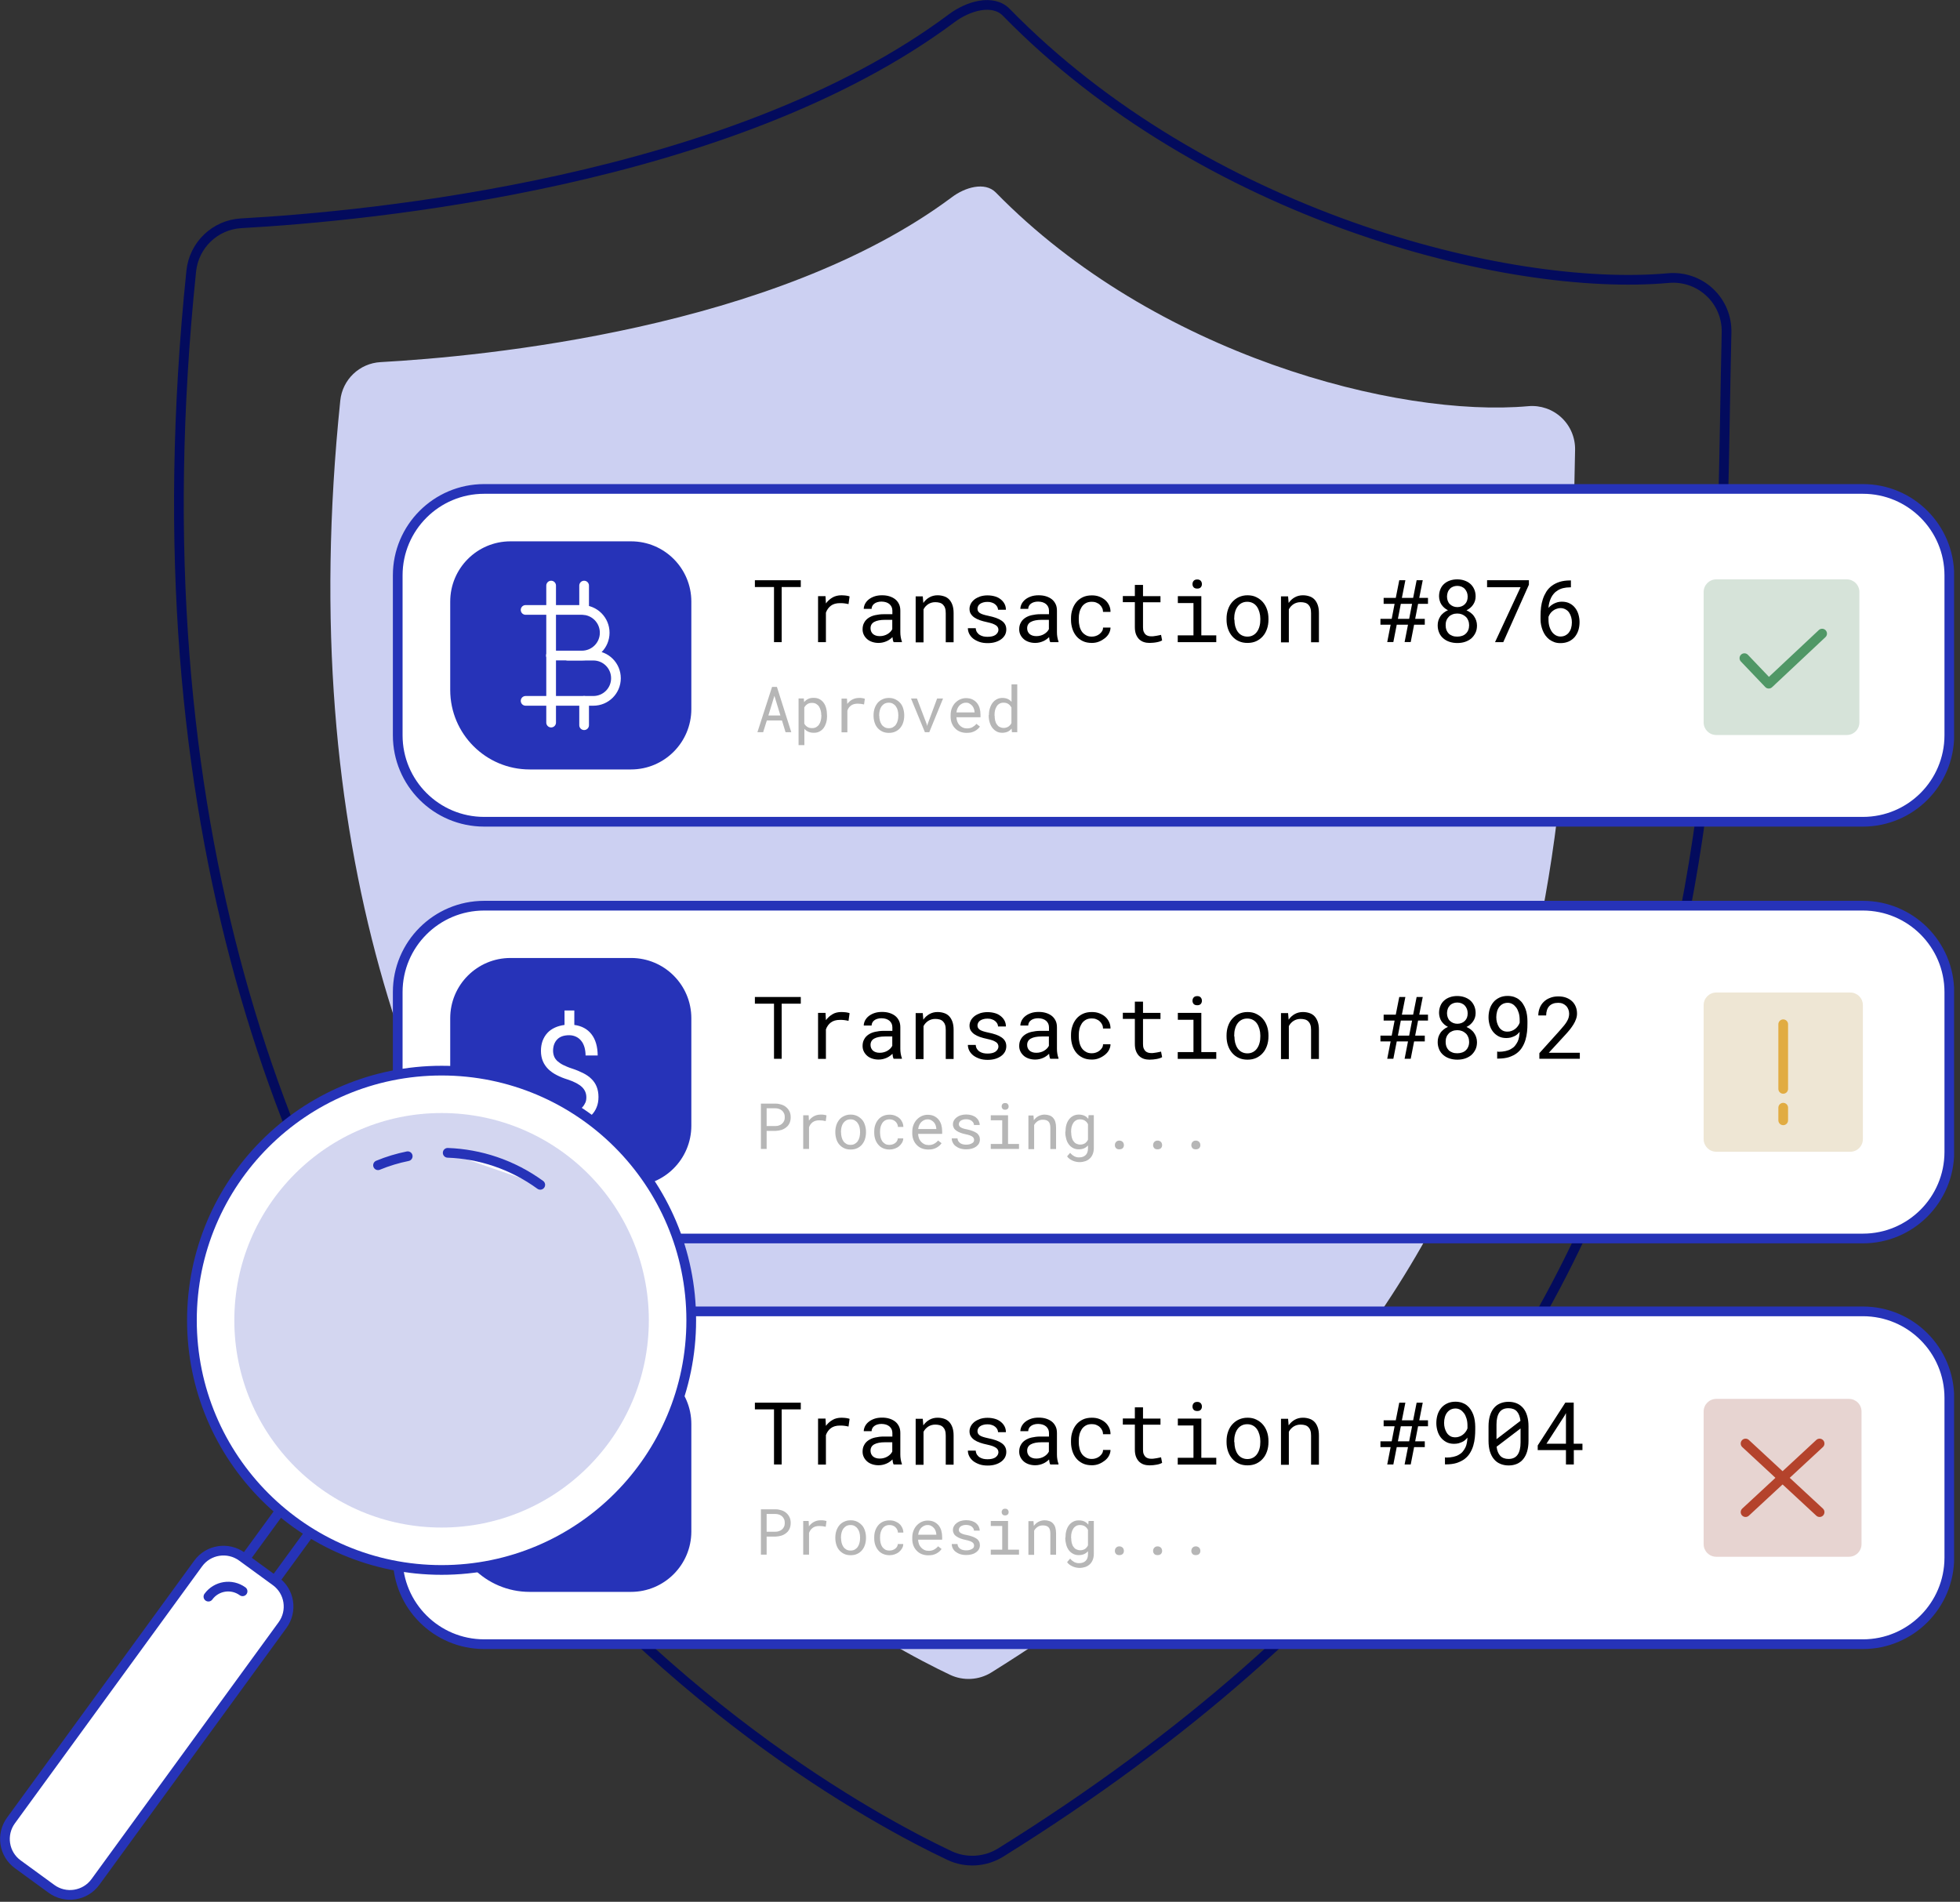 <?xml version="1.0" encoding="UTF-8"?>
<svg xmlns="http://www.w3.org/2000/svg" width="202" height="196" viewBox="0 0 202 196" fill="none">
  <rect x="0" y="0" width="202" height="196" fill="#333333" stroke="none"/>
  <g clip-path="url(#clip0_178_3637)">
    <path d="M176.2 30.12C175.06 29.05 173.51 28.52 171.95 28.66C155.25 30.16 124.08 22.12 103.72 1.28C102.31 -0.17 99.73 0.65 98.11 1.86C75.45 18.78 37.9 22.29 24.87 23.01C22.17 23.16 19.99 25.25 19.71 27.94C7.85 142.42 82.39 183.9 97.85 191.23C99.54 192.03 101.53 191.91 103.12 190.93C180.17 142.94 176.88 80.52 177.94 34.27C177.98 32.7 177.35 31.19 176.2 30.12Z" stroke="#030B5D" stroke-miterlimit="10"></path>
    <path d="M160.93 43.04C160.01 42.18 158.77 41.75 157.51 41.86C144.08 43.07 119.01 36.6 102.63 19.84C101.49 18.68 99.42 19.33 98.12 20.31C79.9 33.92 49.71 36.74 39.22 37.32C37.05 37.44 35.29 39.12 35.07 41.28C25.54 133.35 85.49 166.72 97.92 172.61C99.28 173.25 100.88 173.16 102.16 172.37C164.13 133.77 161.48 83.57 162.33 46.38C162.36 45.12 161.85 43.9 160.93 43.04Z" fill="#CCD0F2"></path>
    <path d="M191.99 84.69H49.9C44.98 84.69 40.99 80.7 40.99 75.78V59.3C40.99 54.38 44.98 50.39 49.9 50.39H191.99C196.91 50.39 200.9 54.38 200.9 59.3V75.78C200.89 80.71 196.91 84.69 191.99 84.69Z" fill="white" stroke="#2633B8" stroke-miterlimit="10"></path>
    <path d="M65.03 79.3H54.59C50.07 79.3 46.4 75.63 46.4 71.11V62C46.4 58.57 49.18 55.79 52.61 55.79H65.04C68.47 55.79 71.25 58.57 71.25 62V73.09C71.24 76.52 68.46 79.3 65.03 79.3Z" fill="#2633B8"></path>
    <path d="M82.53 60.5H80.56V66.18H79.77V60.5H77.8V59.8H82.53V60.5Z" fill="black"></path>
    <path d="M86.72 61.35C86.8 61.35 86.87 61.35 86.96 61.36C87.04 61.36 87.12 61.37 87.19 61.38C87.26 61.39 87.33 61.4 87.4 61.42C87.46 61.43 87.51 61.45 87.56 61.47L87.45 62.26C87.29 62.22 87.14 62.2 87 62.18C86.86 62.16 86.71 62.16 86.56 62.16C86.18 62.16 85.87 62.25 85.64 62.42C85.41 62.59 85.23 62.83 85.12 63.14V66.18H84.31V61.44H85.08L85.12 62.19C85.31 61.93 85.54 61.73 85.81 61.57C86.06 61.43 86.37 61.35 86.72 61.35Z" fill="black"></path>
    <path d="M92.099 66.18C92.069 66.12 92.039 66.04 92.019 65.95C91.999 65.86 91.989 65.76 91.979 65.66C91.899 65.74 91.809 65.82 91.709 65.89C91.609 65.96 91.499 66.03 91.379 66.08C91.259 66.13 91.129 66.18 90.989 66.21C90.849 66.24 90.709 66.26 90.549 66.26C90.299 66.26 90.069 66.22 89.869 66.15C89.669 66.08 89.489 65.98 89.349 65.85C89.209 65.72 89.099 65.58 89.019 65.41C88.939 65.24 88.899 65.06 88.899 64.86C88.899 64.6 88.949 64.37 89.059 64.18C89.159 63.98 89.309 63.82 89.499 63.69C89.689 63.56 89.919 63.46 90.189 63.4C90.459 63.34 90.749 63.3 91.089 63.3H91.969V62.93C91.969 62.79 91.939 62.66 91.889 62.55C91.839 62.44 91.759 62.34 91.669 62.26C91.579 62.18 91.459 62.12 91.319 62.07C91.179 62.03 91.019 62 90.849 62C90.689 62 90.549 62.02 90.419 62.06C90.289 62.1 90.189 62.15 90.099 62.22C90.009 62.29 89.939 62.37 89.899 62.46C89.849 62.55 89.829 62.65 89.829 62.75H89.019C89.019 62.58 89.069 62.41 89.149 62.24C89.239 62.07 89.359 61.92 89.519 61.79C89.679 61.66 89.879 61.55 90.109 61.47C90.339 61.39 90.609 61.35 90.899 61.35C91.169 61.35 91.419 61.38 91.649 61.45C91.879 61.52 92.079 61.62 92.249 61.75C92.419 61.88 92.549 62.05 92.649 62.25C92.749 62.45 92.789 62.68 92.789 62.95V65.15C92.789 65.31 92.799 65.48 92.829 65.65C92.859 65.83 92.899 65.98 92.949 66.11V66.18H92.099ZM90.669 65.56C90.829 65.56 90.979 65.54 91.109 65.5C91.249 65.46 91.369 65.41 91.479 65.34C91.589 65.27 91.689 65.2 91.769 65.11C91.849 65.02 91.919 64.93 91.959 64.84V63.88H91.209C90.739 63.88 90.369 63.95 90.109 64.09C89.849 64.23 89.719 64.45 89.719 64.75C89.719 64.87 89.739 64.97 89.779 65.07C89.819 65.17 89.879 65.25 89.959 65.33C90.039 65.4 90.139 65.46 90.259 65.5C90.379 65.54 90.509 65.56 90.669 65.56Z" fill="black"></path>
    <path d="M95.1 61.44L95.16 62.14C95.33 61.89 95.54 61.7 95.79 61.56C96.04 61.42 96.32 61.35 96.63 61.35C96.88 61.35 97.1 61.39 97.31 61.46C97.52 61.53 97.69 61.64 97.83 61.79C97.97 61.94 98.08 62.13 98.16 62.36C98.24 62.59 98.28 62.86 98.28 63.18V66.19H97.47V63.2C97.47 62.99 97.45 62.81 97.4 62.67C97.35 62.52 97.28 62.41 97.19 62.32C97.1 62.23 96.99 62.16 96.85 62.12C96.71 62.08 96.56 62.06 96.39 62.06C96.12 62.06 95.88 62.13 95.67 62.26C95.46 62.4 95.3 62.57 95.18 62.8V66.2H94.37V61.46H95.1V61.44Z" fill="black"></path>
    <path d="M102.9 64.92C102.9 64.82 102.88 64.74 102.84 64.66C102.8 64.58 102.74 64.51 102.65 64.45C102.56 64.39 102.44 64.33 102.29 64.27C102.14 64.22 101.96 64.17 101.73 64.12C101.46 64.06 101.21 64 100.99 63.92C100.77 63.84 100.58 63.75 100.42 63.64C100.26 63.53 100.14 63.4 100.05 63.26C99.96 63.12 99.92 62.94 99.92 62.75C99.92 62.56 99.97 62.38 100.06 62.21C100.15 62.04 100.28 61.9 100.44 61.77C100.6 61.65 100.8 61.55 101.02 61.47C101.25 61.4 101.5 61.36 101.77 61.36C102.06 61.36 102.32 61.4 102.56 61.47C102.8 61.54 102.99 61.65 103.16 61.79C103.32 61.92 103.45 62.08 103.54 62.26C103.63 62.44 103.67 62.63 103.67 62.84H102.86C102.86 62.74 102.83 62.64 102.78 62.54C102.73 62.44 102.65 62.36 102.56 62.28C102.47 62.2 102.35 62.14 102.22 62.1C102.09 62.05 101.94 62.03 101.77 62.03C101.6 62.03 101.45 62.05 101.32 62.09C101.19 62.13 101.08 62.18 101 62.24C100.91 62.3 100.85 62.38 100.81 62.46C100.77 62.54 100.74 62.63 100.74 62.72C100.74 62.81 100.76 62.9 100.79 62.97C100.83 63.04 100.89 63.11 100.97 63.17C101.06 63.23 101.17 63.28 101.32 63.33C101.46 63.38 101.65 63.42 101.87 63.47C102.16 63.53 102.42 63.6 102.65 63.68C102.88 63.76 103.07 63.86 103.23 63.97C103.39 64.08 103.51 64.21 103.59 64.36C103.67 64.51 103.71 64.68 103.71 64.88C103.71 65.09 103.66 65.28 103.57 65.45C103.47 65.62 103.34 65.77 103.17 65.89C103 66.01 102.8 66.11 102.56 66.18C102.32 66.25 102.07 66.28 101.79 66.28C101.47 66.28 101.18 66.24 100.93 66.15C100.68 66.06 100.47 65.95 100.29 65.81C100.12 65.67 99.98 65.5 99.89 65.32C99.8 65.14 99.75 64.94 99.75 64.74H100.56C100.57 64.91 100.62 65.05 100.69 65.16C100.77 65.27 100.86 65.37 100.98 65.44C101.1 65.51 101.22 65.56 101.36 65.59C101.5 65.62 101.64 65.63 101.78 65.63C102.12 65.63 102.39 65.57 102.59 65.44C102.79 65.29 102.89 65.13 102.9 64.92Z" fill="black"></path>
    <path d="M108.24 66.18C108.21 66.12 108.18 66.04 108.16 65.95C108.14 65.86 108.13 65.76 108.12 65.66C108.04 65.74 107.95 65.82 107.85 65.89C107.75 65.96 107.64 66.03 107.52 66.08C107.4 66.13 107.27 66.18 107.13 66.21C106.99 66.24 106.85 66.26 106.69 66.26C106.44 66.26 106.21 66.22 106.01 66.15C105.81 66.08 105.63 65.98 105.49 65.85C105.35 65.72 105.24 65.58 105.16 65.41C105.08 65.24 105.04 65.06 105.04 64.86C105.04 64.6 105.09 64.37 105.2 64.18C105.3 63.98 105.45 63.82 105.64 63.69C105.83 63.56 106.06 63.46 106.33 63.4C106.6 63.34 106.89 63.3 107.23 63.3H108.11V62.93C108.11 62.79 108.08 62.66 108.03 62.55C107.98 62.44 107.9 62.34 107.81 62.26C107.72 62.18 107.6 62.12 107.46 62.07C107.32 62.03 107.17 62 106.99 62C106.83 62 106.69 62.02 106.56 62.06C106.43 62.1 106.33 62.15 106.24 62.22C106.15 62.29 106.08 62.37 106.04 62.46C105.99 62.55 105.97 62.65 105.97 62.75H105.16C105.16 62.58 105.21 62.41 105.29 62.24C105.38 62.07 105.5 61.92 105.66 61.79C105.82 61.66 106.02 61.55 106.25 61.47C106.48 61.39 106.75 61.35 107.04 61.35C107.31 61.35 107.56 61.38 107.79 61.45C108.02 61.52 108.22 61.62 108.39 61.75C108.56 61.88 108.69 62.05 108.79 62.25C108.89 62.45 108.93 62.68 108.93 62.95V65.15C108.93 65.31 108.94 65.48 108.97 65.65C109 65.83 109.04 65.98 109.09 66.11V66.18H108.24ZM106.81 65.56C106.97 65.56 107.12 65.54 107.25 65.5C107.39 65.46 107.51 65.41 107.62 65.34C107.73 65.27 107.83 65.2 107.91 65.11C107.99 65.02 108.06 64.93 108.1 64.84V63.88H107.35C106.88 63.88 106.51 63.95 106.25 64.09C105.99 64.23 105.86 64.45 105.86 64.75C105.86 64.87 105.88 64.97 105.92 65.07C105.96 65.17 106.02 65.25 106.1 65.33C106.18 65.4 106.28 65.46 106.4 65.5C106.51 65.54 106.65 65.56 106.81 65.56Z" fill="black"></path>
    <path d="M112.52 65.61C112.67 65.61 112.81 65.59 112.95 65.54C113.09 65.49 113.21 65.43 113.32 65.34C113.43 65.25 113.51 65.16 113.58 65.05C113.65 64.94 113.68 64.82 113.68 64.68H114.45C114.45 64.89 114.39 65.09 114.29 65.28C114.19 65.47 114.04 65.64 113.86 65.78C113.68 65.92 113.48 66.04 113.25 66.13C113.02 66.22 112.78 66.26 112.53 66.26C112.17 66.26 111.86 66.2 111.59 66.07C111.32 65.94 111.1 65.77 110.92 65.55C110.74 65.33 110.61 65.08 110.52 64.8C110.43 64.51 110.38 64.22 110.38 63.9V63.72C110.38 63.41 110.42 63.11 110.52 62.82C110.61 62.53 110.75 62.28 110.92 62.07C111.1 61.85 111.32 61.68 111.59 61.55C111.86 61.42 112.17 61.36 112.53 61.36C112.81 61.36 113.07 61.4 113.3 61.49C113.53 61.58 113.74 61.7 113.91 61.85C114.08 62 114.21 62.18 114.31 62.39C114.41 62.6 114.45 62.82 114.45 63.06H113.68C113.68 62.92 113.65 62.78 113.59 62.66C113.53 62.53 113.45 62.42 113.35 62.33C113.25 62.23 113.13 62.16 112.98 62.1C112.83 62.04 112.69 62.02 112.52 62.02C112.27 62.02 112.06 62.07 111.89 62.17C111.72 62.27 111.58 62.4 111.48 62.56C111.38 62.72 111.3 62.9 111.25 63.1C111.2 63.3 111.18 63.5 111.18 63.71V63.89C111.18 64.1 111.2 64.3 111.25 64.5C111.29 64.7 111.37 64.89 111.47 65.05C111.57 65.21 111.71 65.34 111.88 65.44C112.06 65.56 112.27 65.61 112.52 65.61Z" fill="black"></path>
    <path d="M117.8 60.29V61.44H119.6V62.07H117.8V64.64C117.8 64.82 117.82 64.98 117.87 65.1C117.92 65.22 117.98 65.31 118.06 65.39C118.14 65.46 118.24 65.51 118.34 65.54C118.44 65.57 118.56 65.58 118.68 65.58C118.77 65.58 118.86 65.58 118.95 65.56C119.04 65.55 119.13 65.54 119.22 65.52C119.31 65.51 119.39 65.49 119.47 65.47C119.55 65.45 119.61 65.44 119.66 65.43L119.77 66C119.7 66.04 119.62 66.08 119.53 66.11C119.43 66.14 119.33 66.17 119.21 66.19C119.1 66.21 118.98 66.23 118.85 66.24C118.72 66.25 118.6 66.26 118.47 66.26C118.26 66.26 118.06 66.23 117.88 66.17C117.7 66.11 117.54 66.01 117.4 65.88C117.27 65.75 117.16 65.58 117.08 65.38C117 65.17 116.96 64.93 116.96 64.63V62.06H115.72V61.43H116.96V60.28H117.8V60.29Z" fill="black"></path>
    <path d="M121.39 61.44H123.81V65.48H125.35V66.18H121.38V65.48H123V62.15H121.39V61.44ZM122.9 60.2C122.9 60.07 122.94 59.95 123.02 59.86C123.1 59.77 123.22 59.72 123.39 59.72C123.55 59.72 123.67 59.77 123.75 59.86C123.83 59.95 123.87 60.07 123.87 60.2C123.87 60.33 123.83 60.44 123.75 60.53C123.67 60.62 123.55 60.66 123.39 60.66C123.23 60.66 123.1 60.62 123.02 60.53C122.94 60.44 122.9 60.33 122.9 60.2Z" fill="black"></path>
    <path d="M126.41 63.76C126.41 63.42 126.46 63.1 126.56 62.81C126.66 62.52 126.8 62.26 126.99 62.05C127.18 61.84 127.4 61.66 127.67 61.54C127.94 61.42 128.23 61.35 128.57 61.35C128.91 61.35 129.21 61.41 129.47 61.54C129.73 61.67 129.96 61.83 130.15 62.05C130.34 62.27 130.48 62.52 130.58 62.81C130.68 63.1 130.73 63.42 130.73 63.76V63.86C130.73 64.2 130.68 64.52 130.58 64.81C130.48 65.1 130.34 65.36 130.15 65.57C129.96 65.79 129.74 65.95 129.47 66.08C129.2 66.2 128.91 66.26 128.57 66.26C128.23 66.26 127.93 66.2 127.67 66.08C127.4 65.96 127.18 65.79 126.99 65.57C126.8 65.35 126.66 65.1 126.56 64.81C126.46 64.52 126.41 64.2 126.41 63.86V63.76ZM127.22 63.86C127.22 64.09 127.25 64.32 127.3 64.53C127.36 64.74 127.44 64.93 127.55 65.09C127.66 65.25 127.8 65.38 127.97 65.47C128.14 65.56 128.34 65.61 128.56 65.61C128.78 65.61 128.98 65.56 129.14 65.47C129.31 65.38 129.45 65.25 129.56 65.09C129.67 64.93 129.76 64.74 129.81 64.53C129.87 64.32 129.89 64.1 129.89 63.86V63.76C129.89 63.53 129.86 63.31 129.8 63.1C129.74 62.89 129.66 62.7 129.55 62.54C129.44 62.38 129.3 62.25 129.13 62.16C128.96 62.07 128.77 62.02 128.54 62.02C128.31 62.02 128.12 62.07 127.95 62.16C127.78 62.25 127.64 62.38 127.53 62.54C127.42 62.7 127.33 62.89 127.28 63.1C127.22 63.31 127.2 63.53 127.2 63.76V63.86H127.22Z" fill="black"></path>
    <path d="M132.75 61.44L132.81 62.14C132.98 61.89 133.19 61.7 133.44 61.56C133.69 61.42 133.97 61.35 134.28 61.35C134.53 61.35 134.75 61.39 134.96 61.46C135.17 61.53 135.34 61.64 135.48 61.79C135.62 61.94 135.73 62.13 135.81 62.36C135.89 62.59 135.93 62.86 135.93 63.18V66.19H135.12V63.2C135.12 62.99 135.1 62.81 135.05 62.67C135 62.52 134.93 62.41 134.84 62.32C134.75 62.23 134.64 62.16 134.5 62.12C134.36 62.08 134.21 62.06 134.04 62.06C133.77 62.06 133.53 62.13 133.32 62.26C133.11 62.4 132.95 62.57 132.83 62.8V66.2H132.02V61.46H132.75V61.44Z" fill="black"></path>
    <path d="M145.11 64.38H143.95L143.6 66.17H142.97L143.32 64.38H142.27V63.78H143.43L143.73 62.23H142.6V61.62H143.85L144.21 59.8H144.84L144.48 61.62H145.64L146 59.8H146.63L146.27 61.62H147.17V62.23H146.15L145.85 63.78H146.84V64.38H145.74L145.39 66.17H144.76L145.11 64.38ZM144.07 63.78H145.23L145.53 62.23H144.37L144.07 63.78Z" fill="black"></path>
    <path d="M152.08 61.47C152.08 61.79 151.99 62.07 151.82 62.32C151.65 62.57 151.42 62.76 151.14 62.9C151.3 62.97 151.45 63.06 151.58 63.16C151.71 63.26 151.83 63.38 151.92 63.52C152.01 63.65 152.09 63.8 152.14 63.96C152.19 64.12 152.22 64.29 152.22 64.46C152.22 64.75 152.17 65.01 152.06 65.23C151.95 65.45 151.81 65.64 151.63 65.8C151.45 65.95 151.23 66.07 150.99 66.15C150.75 66.23 150.48 66.27 150.2 66.27C149.91 66.27 149.65 66.23 149.4 66.15C149.15 66.07 148.94 65.95 148.76 65.8C148.58 65.65 148.43 65.46 148.33 65.23C148.23 65 148.17 64.75 148.17 64.46C148.17 64.28 148.19 64.11 148.24 63.95C148.29 63.79 148.36 63.65 148.45 63.51C148.54 63.37 148.66 63.26 148.79 63.15C148.92 63.04 149.07 62.96 149.23 62.89C149.09 62.82 148.96 62.74 148.85 62.64C148.74 62.54 148.64 62.43 148.56 62.31C148.48 62.19 148.42 62.06 148.38 61.91C148.34 61.77 148.31 61.62 148.31 61.46C148.31 61.18 148.36 60.94 148.45 60.72C148.54 60.5 148.67 60.32 148.84 60.17C149.01 60.02 149.2 59.91 149.43 59.83C149.66 59.75 149.91 59.71 150.18 59.71C150.45 59.71 150.7 59.75 150.93 59.83C151.16 59.91 151.36 60.02 151.53 60.17C151.7 60.32 151.83 60.5 151.93 60.72C152.03 60.94 152.08 61.19 152.08 61.47ZM151.41 64.44C151.41 64.26 151.38 64.1 151.32 63.95C151.26 63.8 151.18 63.67 151.07 63.57C150.96 63.47 150.83 63.38 150.68 63.32C150.53 63.26 150.37 63.23 150.19 63.23C150.01 63.23 149.84 63.26 149.69 63.32C149.54 63.38 149.41 63.46 149.31 63.57C149.21 63.68 149.12 63.8 149.07 63.95C149.01 64.1 148.99 64.26 148.99 64.44C148.99 64.62 149.02 64.79 149.07 64.93C149.13 65.07 149.21 65.2 149.31 65.3C149.41 65.4 149.54 65.47 149.69 65.53C149.84 65.59 150.01 65.61 150.2 65.61C150.38 65.61 150.54 65.58 150.69 65.53C150.84 65.48 150.97 65.4 151.07 65.3C151.18 65.2 151.26 65.08 151.32 64.93C151.38 64.79 151.41 64.62 151.41 64.44ZM151.26 61.48C151.26 61.32 151.23 61.17 151.18 61.04C151.13 60.91 151.05 60.79 150.96 60.69C150.87 60.59 150.75 60.52 150.62 60.46C150.49 60.41 150.34 60.38 150.19 60.38C150.03 60.38 149.89 60.41 149.76 60.46C149.63 60.51 149.52 60.58 149.43 60.68C149.34 60.78 149.26 60.89 149.21 61.03C149.16 61.17 149.13 61.32 149.13 61.48C149.13 61.65 149.16 61.8 149.21 61.93C149.26 62.06 149.33 62.18 149.43 62.27C149.53 62.36 149.64 62.44 149.77 62.49C149.9 62.54 150.04 62.57 150.2 62.57C150.35 62.57 150.5 62.54 150.63 62.49C150.76 62.44 150.87 62.37 150.97 62.27C151.07 62.17 151.14 62.06 151.19 61.93C151.24 61.79 151.26 61.64 151.26 61.48Z" fill="black"></path>
    <path d="M157.57 60.26L154.93 66.18H154.08L156.71 60.52H153.26V59.8H157.57V60.26Z" fill="black"></path>
    <path d="M161.9 59.8V60.53H161.83C161.56 60.53 161.32 60.56 161.11 60.61C160.9 60.66 160.71 60.74 160.55 60.84C160.39 60.94 160.25 61.05 160.14 61.18C160.02 61.31 159.93 61.46 159.85 61.62C159.77 61.78 159.72 61.94 159.67 62.12C159.62 62.3 159.6 62.47 159.59 62.65C159.67 62.56 159.75 62.48 159.85 62.4C159.95 62.32 160.06 62.26 160.17 62.2C160.29 62.14 160.41 62.1 160.54 62.06C160.67 62.03 160.81 62.01 160.96 62.01C161.28 62.01 161.55 62.07 161.78 62.19C162.01 62.31 162.2 62.47 162.35 62.67C162.5 62.87 162.61 63.09 162.68 63.34C162.75 63.59 162.79 63.85 162.79 64.11C162.79 64.41 162.75 64.69 162.67 64.95C162.59 65.21 162.46 65.44 162.3 65.64C162.13 65.84 161.93 65.99 161.68 66.11C161.43 66.22 161.15 66.28 160.82 66.28C160.59 66.28 160.38 66.25 160.19 66.18C160 66.11 159.83 66.02 159.68 65.91C159.53 65.79 159.4 65.66 159.28 65.5C159.17 65.34 159.07 65.17 159 64.99C158.93 64.81 158.87 64.62 158.83 64.43C158.79 64.23 158.77 64.04 158.77 63.84V63.46C158.77 63.17 158.79 62.88 158.82 62.58C158.86 62.29 158.92 62.01 159.01 61.74C159.1 61.47 159.22 61.22 159.36 60.99C159.51 60.75 159.7 60.55 159.92 60.38C160.15 60.21 160.42 60.07 160.73 59.97C161.04 59.87 161.41 59.82 161.82 59.82H161.9V59.8ZM160.84 62.67C160.7 62.67 160.57 62.69 160.44 62.74C160.31 62.78 160.19 62.84 160.08 62.92C159.97 63 159.87 63.09 159.79 63.2C159.71 63.31 159.64 63.43 159.59 63.57V63.84C159.59 64.12 159.62 64.37 159.69 64.59C159.76 64.81 159.85 64.99 159.96 65.14C160.07 65.29 160.21 65.4 160.35 65.48C160.5 65.56 160.66 65.6 160.82 65.6C161.01 65.6 161.18 65.56 161.32 65.49C161.46 65.42 161.59 65.32 161.69 65.19C161.79 65.06 161.87 64.91 161.92 64.73C161.97 64.55 162 64.36 162 64.15C162 63.96 161.98 63.78 161.93 63.61C161.88 63.43 161.81 63.28 161.72 63.14C161.63 63 161.5 62.89 161.36 62.81C161.22 62.73 161.03 62.67 160.84 62.67Z" fill="black"></path>
    <path d="M80.591 74.25H79.031L78.651 75.46H78.061L79.57 70.79H80.07L81.551 75.46H80.96L80.591 74.25ZM79.191 73.74H80.43L79.811 71.71L79.191 73.74Z" fill="#B6B6B6"></path>
    <path d="M85.241 73.77C85.241 74.02 85.211 74.25 85.151 74.46C85.091 74.67 85.001 74.86 84.891 75.02C84.771 75.18 84.631 75.3 84.461 75.39C84.291 75.48 84.101 75.52 83.881 75.52C83.671 75.52 83.481 75.49 83.321 75.42C83.161 75.35 83.021 75.25 82.901 75.12V76.79H82.301V71.98H82.841L82.871 72.36C82.991 72.22 83.131 72.11 83.291 72.03C83.451 71.95 83.641 71.92 83.861 71.92C84.081 71.92 84.281 71.96 84.451 72.05C84.621 72.14 84.761 72.26 84.881 72.42C85.001 72.58 85.081 72.76 85.141 72.98C85.201 73.2 85.231 73.44 85.231 73.69V73.77H85.241ZM84.641 73.7C84.641 73.53 84.621 73.37 84.581 73.22C84.541 73.07 84.481 72.93 84.411 72.82C84.331 72.7 84.231 72.61 84.111 72.54C83.991 72.47 83.851 72.44 83.681 72.44C83.491 72.44 83.331 72.48 83.201 72.57C83.071 72.66 82.971 72.77 82.891 72.91V74.58C82.971 74.72 83.071 74.83 83.201 74.91C83.331 75 83.491 75.04 83.691 75.04C83.851 75.04 84.001 75.01 84.121 74.94C84.241 74.87 84.341 74.78 84.421 74.66C84.501 74.54 84.551 74.41 84.591 74.25C84.631 74.1 84.651 73.93 84.651 73.77V73.7H84.641Z" fill="#B6B6B6"></path>
    <path d="M88.531 71.93C88.591 71.93 88.641 71.93 88.701 71.93C88.76 71.93 88.82 71.94 88.871 71.95C88.921 71.96 88.971 71.97 89.02 71.98C89.07 71.99 89.1 72 89.13 72.02L89.05 72.6C88.93 72.57 88.82 72.56 88.721 72.54C88.621 72.53 88.51 72.52 88.391 72.52C88.111 72.52 87.891 72.58 87.71 72.71C87.531 72.84 87.41 73.01 87.331 73.24V75.47H86.731V72H87.29L87.32 72.55C87.46 72.36 87.63 72.21 87.831 72.1C88.031 71.99 88.281 71.93 88.531 71.93Z" fill="#B6B6B6"></path>
    <path d="M90.03 73.7C90.03 73.45 90.07 73.22 90.14 73C90.21 72.79 90.32 72.6 90.45 72.44C90.58 72.28 90.75 72.16 90.95 72.07C91.14 71.98 91.36 71.93 91.61 71.93C91.86 71.93 92.08 71.98 92.27 72.07C92.46 72.16 92.63 72.29 92.77 72.44C92.91 72.59 93.01 72.78 93.08 73C93.15 73.22 93.19 73.45 93.19 73.7V73.77C93.19 74.02 93.15 74.25 93.08 74.47C93.01 74.69 92.9 74.87 92.77 75.03C92.63 75.19 92.47 75.31 92.27 75.4C92.08 75.49 91.86 75.53 91.61 75.53C91.36 75.53 91.14 75.49 90.95 75.4C90.76 75.31 90.59 75.19 90.45 75.03C90.31 74.87 90.21 74.69 90.14 74.47C90.07 74.25 90.03 74.02 90.03 73.77V73.7ZM90.62 73.77C90.62 73.94 90.64 74.1 90.68 74.26C90.72 74.42 90.78 74.55 90.86 74.67C90.94 74.79 91.05 74.88 91.17 74.95C91.29 75.02 91.44 75.05 91.6 75.05C91.76 75.05 91.91 75.02 92.03 74.95C92.15 74.88 92.26 74.79 92.34 74.67C92.42 74.55 92.48 74.42 92.52 74.26C92.56 74.1 92.58 73.94 92.58 73.77V73.7C92.58 73.53 92.56 73.37 92.52 73.21C92.48 73.05 92.42 72.92 92.33 72.8C92.25 72.68 92.14 72.59 92.02 72.52C91.9 72.45 91.75 72.42 91.59 72.42C91.43 72.42 91.28 72.46 91.16 72.52C91.04 72.59 90.94 72.68 90.85 72.8C90.77 72.92 90.71 73.05 90.67 73.21C90.63 73.37 90.61 73.53 90.61 73.7V73.77H90.62Z" fill="#B6B6B6"></path>
    <path d="M95.501 74.61L95.551 74.82L95.611 74.61L96.581 71.99H97.191L95.771 75.46H95.321L93.891 71.99H94.501L95.501 74.61Z" fill="#B6B6B6"></path>
    <path d="M99.621 75.53C99.381 75.53 99.151 75.49 98.951 75.41C98.751 75.33 98.571 75.21 98.431 75.06C98.281 74.91 98.171 74.73 98.091 74.53C98.011 74.32 97.971 74.1 97.971 73.86V73.73C97.971 73.45 98.011 73.2 98.101 72.98C98.191 72.76 98.311 72.57 98.461 72.42C98.611 72.27 98.781 72.15 98.971 72.07C99.161 71.99 99.351 71.95 99.551 71.95C99.801 71.95 100.021 71.99 100.211 72.08C100.401 72.17 100.551 72.29 100.681 72.44C100.801 72.59 100.901 72.77 100.961 72.98C101.021 73.19 101.051 73.41 101.051 73.65V73.92H98.571C98.581 74.08 98.611 74.23 98.661 74.37C98.711 74.51 98.791 74.63 98.881 74.73C98.971 74.83 99.091 74.92 99.221 74.98C99.351 75.04 99.501 75.07 99.661 75.07C99.871 75.07 100.061 75.03 100.221 74.94C100.381 74.85 100.521 74.74 100.631 74.6L100.991 74.88C100.931 74.97 100.861 75.05 100.771 75.13C100.681 75.21 100.581 75.28 100.471 75.34C100.361 75.4 100.231 75.45 100.081 75.49C99.941 75.51 99.791 75.53 99.621 75.53ZM99.541 72.42C99.421 72.42 99.311 72.44 99.201 72.49C99.091 72.54 99.001 72.6 98.911 72.68C98.821 72.76 98.751 72.87 98.691 72.99C98.631 73.11 98.591 73.25 98.571 73.42H100.441V73.38C100.431 73.26 100.411 73.15 100.371 73.04C100.331 72.93 100.281 72.83 100.201 72.74C100.121 72.65 100.041 72.58 99.931 72.52C99.831 72.44 99.691 72.42 99.541 72.42Z" fill="#B6B6B6"></path>
    <path d="M101.92 73.7C101.92 73.44 101.95 73.2 102.02 72.99C102.09 72.77 102.18 72.59 102.3 72.43C102.42 72.27 102.57 72.15 102.74 72.06C102.91 71.97 103.1 71.93 103.31 71.93C103.52 71.93 103.7 71.97 103.85 72.03C104 72.1 104.14 72.2 104.25 72.33V70.53H104.84V75.46H104.29L104.26 75.09C104.14 75.23 104.01 75.34 103.85 75.41C103.69 75.48 103.5 75.52 103.29 75.52C103.08 75.52 102.89 75.48 102.72 75.39C102.55 75.3 102.41 75.18 102.28 75.02C102.16 74.86 102.07 74.68 102 74.46C101.93 74.24 101.9 74.01 101.9 73.77V73.7H101.92ZM102.51 73.77C102.51 73.94 102.53 74.1 102.56 74.25C102.6 74.4 102.65 74.54 102.73 74.65C102.81 74.77 102.9 74.86 103.02 74.92C103.14 74.98 103.28 75.02 103.44 75.02C103.54 75.02 103.63 75.01 103.71 74.98C103.79 74.96 103.87 74.92 103.93 74.88C103.99 74.84 104.05 74.78 104.11 74.72C104.16 74.66 104.21 74.59 104.24 74.52V72.91C104.16 72.77 104.06 72.65 103.93 72.56C103.8 72.47 103.64 72.42 103.44 72.42C103.27 72.42 103.13 72.45 103.01 72.52C102.89 72.59 102.79 72.68 102.72 72.8C102.64 72.92 102.59 73.05 102.55 73.2C102.51 73.35 102.5 73.51 102.5 73.68V73.77H102.51Z" fill="#B6B6B6"></path>
    <path d="M191.99 127.64H49.9C44.98 127.64 40.99 123.65 40.99 118.73V102.25C40.99 97.33 44.98 93.34 49.9 93.34H191.99C196.91 93.34 200.9 97.33 200.9 102.25V118.73C200.89 123.65 196.91 127.64 191.99 127.64Z" fill="white" stroke="#2633B8" stroke-miterlimit="10"></path>
    <path d="M65.03 122.24H54.59C50.07 122.24 46.4 118.57 46.4 114.05V104.94C46.4 101.51 49.18 98.73 52.61 98.73H65.04C68.47 98.73 71.25 101.51 71.25 104.94V116.03C71.24 119.46 68.46 122.24 65.03 122.24Z" fill="#2633B8"></path>
    <path d="M82.53 103.44H80.56V109.12H79.77V103.44H77.8V102.75H82.53V103.44Z" fill="black"></path>
    <path d="M86.72 104.3C86.8 104.3 86.87 104.3 86.96 104.31C87.04 104.31 87.12 104.32 87.19 104.33C87.26 104.34 87.33 104.35 87.4 104.37C87.46 104.38 87.51 104.4 87.56 104.42L87.45 105.21C87.29 105.17 87.14 105.15 87 105.13C86.86 105.11 86.71 105.11 86.56 105.11C86.18 105.11 85.87 105.2 85.64 105.37C85.41 105.54 85.23 105.78 85.12 106.09V109.13H84.31V104.39H85.08L85.12 105.14C85.31 104.88 85.54 104.68 85.81 104.52C86.06 104.37 86.37 104.3 86.72 104.3Z" fill="black"></path>
    <path d="M92.099 109.12C92.069 109.06 92.039 108.98 92.019 108.89C91.999 108.8 91.989 108.7 91.979 108.6C91.899 108.68 91.809 108.76 91.709 108.83C91.609 108.9 91.499 108.97 91.379 109.02C91.259 109.07 91.129 109.12 90.989 109.15C90.849 109.18 90.709 109.2 90.549 109.2C90.299 109.2 90.069 109.16 89.869 109.09C89.669 109.02 89.489 108.92 89.349 108.79C89.209 108.66 89.099 108.52 89.019 108.35C88.939 108.18 88.899 108 88.899 107.8C88.899 107.54 88.949 107.31 89.059 107.12C89.159 106.92 89.309 106.76 89.499 106.63C89.689 106.5 89.919 106.4 90.189 106.34C90.459 106.28 90.749 106.24 91.089 106.24H91.969V105.87C91.969 105.73 91.939 105.6 91.889 105.49C91.839 105.38 91.759 105.28 91.669 105.2C91.579 105.12 91.459 105.06 91.319 105.01C91.179 104.97 91.029 104.94 90.849 104.94C90.689 104.94 90.549 104.96 90.419 105C90.289 105.04 90.189 105.09 90.099 105.16C90.009 105.23 89.939 105.31 89.899 105.4C89.849 105.49 89.829 105.59 89.829 105.69H89.019C89.019 105.52 89.069 105.35 89.149 105.18C89.239 105.01 89.359 104.86 89.519 104.73C89.679 104.6 89.879 104.49 90.109 104.41C90.339 104.33 90.609 104.29 90.899 104.29C91.169 104.29 91.419 104.32 91.649 104.39C91.879 104.46 92.079 104.56 92.249 104.69C92.419 104.82 92.549 104.99 92.649 105.19C92.749 105.39 92.789 105.62 92.789 105.89V108.09C92.789 108.25 92.799 108.42 92.829 108.59C92.859 108.77 92.899 108.92 92.949 109.05V109.12H92.099ZM90.669 108.5C90.829 108.5 90.979 108.48 91.109 108.44C91.249 108.4 91.369 108.35 91.479 108.28C91.589 108.21 91.689 108.14 91.769 108.05C91.849 107.96 91.919 107.87 91.959 107.78V106.82H91.209C90.739 106.82 90.369 106.89 90.109 107.03C89.849 107.17 89.719 107.39 89.719 107.69C89.719 107.81 89.739 107.91 89.779 108.01C89.819 108.11 89.879 108.19 89.959 108.27C90.039 108.34 90.139 108.4 90.259 108.44C90.379 108.48 90.509 108.5 90.669 108.5Z" fill="black"></path>
    <path d="M95.1 104.39L95.16 105.09C95.33 104.84 95.54 104.65 95.79 104.51C96.04 104.37 96.32 104.3 96.63 104.3C96.88 104.3 97.1 104.34 97.31 104.41C97.52 104.48 97.69 104.59 97.83 104.74C97.97 104.89 98.08 105.08 98.16 105.31C98.24 105.54 98.28 105.81 98.28 106.13V109.14H97.47V106.15C97.47 105.94 97.45 105.76 97.4 105.62C97.35 105.47 97.28 105.36 97.19 105.27C97.1 105.18 96.99 105.11 96.85 105.07C96.71 105.03 96.56 105.01 96.39 105.01C96.12 105.01 95.88 105.08 95.67 105.21C95.46 105.35 95.3 105.52 95.18 105.75V109.15H94.37V104.41H95.1V104.39Z" fill="black"></path>
    <path d="M102.9 107.87C102.9 107.77 102.88 107.69 102.84 107.61C102.8 107.53 102.74 107.46 102.65 107.4C102.56 107.34 102.44 107.28 102.29 107.22C102.14 107.17 101.96 107.12 101.73 107.07C101.46 107.01 101.21 106.95 100.99 106.87C100.77 106.79 100.58 106.7 100.42 106.59C100.26 106.48 100.14 106.35 100.05 106.21C99.96 106.07 99.92 105.89 99.92 105.7C99.92 105.51 99.97 105.33 100.06 105.16C100.15 104.99 100.28 104.85 100.44 104.72C100.6 104.6 100.8 104.5 101.02 104.42C101.25 104.35 101.5 104.31 101.77 104.31C102.06 104.31 102.32 104.35 102.56 104.42C102.8 104.49 102.99 104.6 103.16 104.74C103.32 104.87 103.45 105.03 103.54 105.21C103.63 105.39 103.67 105.58 103.67 105.79H102.86C102.86 105.69 102.83 105.59 102.78 105.49C102.73 105.39 102.65 105.31 102.56 105.23C102.47 105.15 102.35 105.09 102.22 105.05C102.09 105 101.94 104.98 101.77 104.98C101.6 104.98 101.45 105 101.32 105.04C101.19 105.08 101.08 105.13 101 105.19C100.91 105.25 100.85 105.33 100.81 105.41C100.77 105.49 100.74 105.58 100.74 105.67C100.74 105.76 100.76 105.85 100.79 105.92C100.83 105.99 100.89 106.06 100.97 106.12C101.06 106.18 101.17 106.23 101.32 106.28C101.46 106.33 101.65 106.37 101.87 106.42C102.16 106.48 102.42 106.55 102.65 106.63C102.88 106.71 103.07 106.81 103.23 106.92C103.39 107.03 103.51 107.16 103.59 107.31C103.67 107.46 103.71 107.63 103.71 107.83C103.71 108.04 103.66 108.23 103.57 108.4C103.47 108.57 103.34 108.72 103.17 108.84C103 108.96 102.8 109.06 102.56 109.13C102.32 109.2 102.07 109.23 101.79 109.23C101.47 109.23 101.18 109.19 100.93 109.1C100.68 109.01 100.47 108.9 100.29 108.76C100.12 108.62 99.98 108.45 99.89 108.27C99.8 108.09 99.75 107.89 99.75 107.69H100.56C100.57 107.86 100.62 108 100.69 108.11C100.77 108.22 100.86 108.32 100.98 108.39C101.1 108.46 101.22 108.51 101.36 108.54C101.5 108.57 101.64 108.58 101.78 108.58C102.12 108.58 102.39 108.52 102.59 108.39C102.79 108.24 102.89 108.07 102.9 107.87Z" fill="black"></path>
    <path d="M108.24 109.12C108.21 109.06 108.18 108.98 108.16 108.89C108.14 108.8 108.13 108.7 108.12 108.6C108.04 108.68 107.95 108.76 107.85 108.83C107.75 108.9 107.64 108.97 107.52 109.02C107.4 109.07 107.27 109.12 107.13 109.15C106.99 109.18 106.85 109.2 106.69 109.2C106.44 109.2 106.21 109.16 106.01 109.09C105.81 109.02 105.63 108.92 105.49 108.79C105.35 108.66 105.24 108.52 105.16 108.35C105.08 108.18 105.04 108 105.04 107.8C105.04 107.54 105.09 107.31 105.2 107.12C105.3 106.92 105.45 106.76 105.64 106.63C105.83 106.5 106.06 106.4 106.33 106.34C106.6 106.28 106.89 106.24 107.23 106.24H108.11V105.87C108.11 105.73 108.08 105.6 108.03 105.49C107.98 105.38 107.9 105.28 107.81 105.2C107.72 105.12 107.6 105.06 107.46 105.01C107.32 104.97 107.17 104.94 106.99 104.94C106.83 104.94 106.69 104.96 106.56 105C106.43 105.04 106.33 105.09 106.24 105.16C106.15 105.23 106.08 105.31 106.04 105.4C105.99 105.49 105.97 105.59 105.97 105.69H105.16C105.16 105.52 105.21 105.35 105.29 105.18C105.38 105.01 105.5 104.86 105.66 104.73C105.82 104.6 106.02 104.49 106.25 104.41C106.48 104.33 106.75 104.29 107.04 104.29C107.31 104.29 107.56 104.32 107.79 104.39C108.02 104.46 108.22 104.56 108.39 104.69C108.56 104.82 108.69 104.99 108.79 105.19C108.89 105.39 108.93 105.62 108.93 105.89V108.09C108.93 108.25 108.94 108.42 108.97 108.59C109 108.77 109.04 108.92 109.09 109.05V109.12H108.24ZM106.81 108.5C106.97 108.5 107.12 108.48 107.25 108.44C107.39 108.4 107.51 108.35 107.62 108.28C107.73 108.21 107.83 108.14 107.91 108.05C107.99 107.96 108.06 107.87 108.1 107.78V106.82H107.35C106.88 106.82 106.51 106.89 106.25 107.03C105.99 107.17 105.86 107.39 105.86 107.69C105.86 107.81 105.88 107.91 105.92 108.01C105.96 108.11 106.02 108.19 106.1 108.27C106.18 108.34 106.28 108.4 106.4 108.44C106.51 108.48 106.65 108.5 106.81 108.5Z" fill="black"></path>
    <path d="M112.52 108.55C112.67 108.55 112.81 108.53 112.95 108.48C113.09 108.43 113.21 108.37 113.32 108.28C113.43 108.19 113.51 108.1 113.58 107.99C113.65 107.88 113.68 107.76 113.68 107.62H114.45C114.45 107.83 114.39 108.03 114.29 108.22C114.19 108.41 114.04 108.58 113.86 108.72C113.68 108.86 113.48 108.98 113.25 109.07C113.02 109.16 112.78 109.2 112.53 109.2C112.17 109.2 111.86 109.14 111.59 109.01C111.32 108.88 111.1 108.71 110.92 108.49C110.74 108.27 110.61 108.02 110.52 107.74C110.43 107.45 110.38 107.16 110.38 106.84V106.66C110.38 106.35 110.42 106.05 110.52 105.76C110.61 105.47 110.75 105.22 110.92 105.01C111.1 104.79 111.32 104.62 111.59 104.49C111.86 104.36 112.17 104.3 112.53 104.3C112.81 104.3 113.07 104.34 113.3 104.43C113.53 104.52 113.74 104.64 113.91 104.79C114.08 104.94 114.21 105.12 114.31 105.33C114.41 105.54 114.45 105.76 114.45 106H113.68C113.68 105.86 113.65 105.72 113.59 105.6C113.53 105.47 113.45 105.36 113.35 105.27C113.25 105.17 113.13 105.1 112.98 105.04C112.83 104.98 112.69 104.96 112.52 104.96C112.27 104.96 112.06 105.01 111.89 105.11C111.72 105.21 111.58 105.34 111.48 105.5C111.38 105.66 111.3 105.84 111.25 106.04C111.2 106.24 111.18 106.44 111.18 106.65V106.83C111.18 107.04 111.2 107.24 111.25 107.44C111.29 107.64 111.37 107.83 111.47 107.99C111.57 108.15 111.71 108.28 111.88 108.38C112.06 108.5 112.27 108.55 112.52 108.55Z" fill="black"></path>
    <path d="M117.8 103.24V104.39H119.6V105.02H117.8V107.59C117.8 107.77 117.82 107.93 117.87 108.05C117.92 108.17 117.98 108.26 118.06 108.34C118.14 108.41 118.24 108.46 118.34 108.49C118.44 108.52 118.56 108.53 118.68 108.53C118.77 108.53 118.86 108.53 118.95 108.51C119.04 108.5 119.13 108.49 119.22 108.47C119.31 108.46 119.39 108.44 119.47 108.42C119.55 108.4 119.61 108.39 119.66 108.38L119.77 108.95C119.7 108.99 119.62 109.03 119.53 109.06C119.43 109.09 119.33 109.12 119.21 109.14C119.1 109.16 118.98 109.18 118.85 109.19C118.72 109.2 118.6 109.21 118.47 109.21C118.26 109.21 118.06 109.18 117.88 109.12C117.7 109.06 117.54 108.96 117.4 108.83C117.27 108.7 117.16 108.53 117.08 108.33C117 108.12 116.96 107.88 116.96 107.58V105.01H115.72V104.38H116.96V103.23H117.8V103.24Z" fill="black"></path>
    <path d="M121.39 104.39H123.81V108.43H125.35V109.13H121.38V108.43H123V105.1H121.39V104.39ZM122.9 103.14C122.9 103.01 122.94 102.89 123.02 102.8C123.1 102.71 123.22 102.66 123.39 102.66C123.55 102.66 123.67 102.71 123.75 102.8C123.83 102.89 123.87 103.01 123.87 103.14C123.87 103.27 123.83 103.38 123.75 103.47C123.67 103.56 123.55 103.6 123.39 103.6C123.23 103.6 123.1 103.56 123.02 103.47C122.94 103.38 122.9 103.27 122.9 103.14Z" fill="black"></path>
    <path d="M126.41 106.71C126.41 106.37 126.46 106.05 126.56 105.76C126.66 105.47 126.8 105.21 126.99 105C127.18 104.79 127.4 104.61 127.67 104.49C127.94 104.37 128.23 104.3 128.57 104.3C128.91 104.3 129.21 104.36 129.47 104.49C129.73 104.62 129.96 104.78 130.15 105C130.34 105.22 130.48 105.47 130.58 105.76C130.68 106.05 130.73 106.37 130.73 106.71V106.81C130.73 107.15 130.68 107.47 130.58 107.76C130.48 108.05 130.34 108.31 130.15 108.52C129.96 108.74 129.74 108.9 129.47 109.03C129.2 109.15 128.91 109.21 128.57 109.21C128.23 109.21 127.93 109.15 127.67 109.03C127.4 108.91 127.18 108.74 126.99 108.52C126.8 108.3 126.66 108.05 126.56 107.76C126.46 107.47 126.41 107.15 126.41 106.81V106.71ZM127.22 106.81C127.22 107.04 127.25 107.27 127.3 107.48C127.36 107.69 127.44 107.88 127.55 108.04C127.66 108.2 127.8 108.33 127.97 108.42C128.14 108.51 128.34 108.56 128.56 108.56C128.78 108.56 128.98 108.51 129.14 108.42C129.31 108.33 129.45 108.2 129.56 108.04C129.67 107.88 129.76 107.69 129.81 107.48C129.87 107.27 129.89 107.05 129.89 106.81V106.71C129.89 106.48 129.86 106.26 129.8 106.05C129.74 105.84 129.66 105.65 129.55 105.49C129.44 105.33 129.3 105.2 129.13 105.11C128.96 105.02 128.77 104.97 128.54 104.97C128.31 104.97 128.12 105.02 127.95 105.11C127.78 105.2 127.64 105.33 127.53 105.49C127.42 105.65 127.33 105.84 127.28 106.05C127.22 106.26 127.2 106.48 127.2 106.71V106.81H127.22Z" fill="black"></path>
    <path d="M132.75 104.39L132.81 105.09C132.98 104.84 133.19 104.65 133.44 104.51C133.69 104.37 133.97 104.3 134.28 104.3C134.53 104.3 134.75 104.34 134.96 104.41C135.17 104.48 135.34 104.59 135.48 104.74C135.62 104.89 135.73 105.08 135.81 105.31C135.89 105.54 135.93 105.81 135.93 106.13V109.14H135.12V106.15C135.12 105.94 135.1 105.76 135.05 105.62C135 105.47 134.93 105.36 134.84 105.27C134.75 105.18 134.64 105.11 134.5 105.07C134.36 105.03 134.21 105.01 134.04 105.01C133.77 105.01 133.53 105.08 133.32 105.21C133.11 105.35 132.95 105.52 132.83 105.75V109.15H132.02V104.41H132.75V104.39Z" fill="black"></path>
    <path d="M145.11 107.33H143.95L143.6 109.12H142.97L143.32 107.33H142.27V106.73H143.43L143.73 105.18H142.6V104.57H143.85L144.21 102.75H144.84L144.48 104.57H145.64L146 102.75H146.63L146.27 104.57H147.17V105.18H146.15L145.85 106.73H146.84V107.33H145.74L145.39 109.12H144.76L145.11 107.33ZM144.07 106.73H145.23L145.53 105.18H144.37L144.07 106.73Z" fill="black"></path>
    <path d="M152.08 104.41C152.08 104.73 151.99 105.01 151.82 105.26C151.65 105.51 151.42 105.7 151.14 105.84C151.3 105.91 151.45 106 151.58 106.1C151.71 106.2 151.83 106.32 151.92 106.46C152.01 106.59 152.09 106.74 152.14 106.9C152.19 107.06 152.22 107.23 152.22 107.4C152.22 107.69 152.17 107.95 152.06 108.17C151.95 108.39 151.81 108.58 151.63 108.74C151.45 108.89 151.23 109.01 150.99 109.09C150.75 109.17 150.48 109.21 150.2 109.21C149.91 109.21 149.65 109.17 149.4 109.09C149.15 109.01 148.94 108.89 148.76 108.74C148.58 108.59 148.43 108.4 148.33 108.17C148.23 107.94 148.17 107.69 148.17 107.4C148.17 107.22 148.19 107.05 148.24 106.89C148.29 106.73 148.36 106.59 148.45 106.45C148.54 106.31 148.66 106.2 148.79 106.09C148.92 105.98 149.07 105.9 149.23 105.83C149.09 105.76 148.96 105.68 148.85 105.58C148.74 105.48 148.64 105.37 148.56 105.25C148.48 105.13 148.42 105 148.38 104.85C148.34 104.71 148.31 104.56 148.31 104.4C148.31 104.12 148.36 103.88 148.45 103.66C148.54 103.44 148.67 103.26 148.84 103.11C149.01 102.96 149.2 102.85 149.43 102.77C149.66 102.69 149.91 102.65 150.18 102.65C150.45 102.65 150.7 102.69 150.93 102.77C151.16 102.85 151.36 102.96 151.53 103.11C151.7 103.26 151.83 103.44 151.93 103.66C152.03 103.89 152.08 104.13 152.08 104.41ZM151.41 107.38C151.41 107.2 151.38 107.04 151.32 106.89C151.26 106.74 151.18 106.61 151.07 106.51C150.96 106.41 150.83 106.32 150.68 106.26C150.53 106.2 150.37 106.17 150.19 106.17C150.01 106.17 149.84 106.2 149.69 106.26C149.54 106.32 149.41 106.4 149.31 106.51C149.21 106.62 149.12 106.74 149.07 106.89C149.01 107.04 148.99 107.2 148.99 107.38C148.99 107.56 149.02 107.73 149.07 107.87C149.13 108.01 149.21 108.14 149.31 108.24C149.41 108.34 149.54 108.41 149.69 108.47C149.84 108.53 150.01 108.55 150.2 108.55C150.38 108.55 150.54 108.52 150.69 108.47C150.84 108.42 150.97 108.34 151.07 108.24C151.18 108.14 151.26 108.02 151.32 107.87C151.38 107.73 151.41 107.57 151.41 107.38ZM151.26 104.42C151.26 104.26 151.23 104.11 151.18 103.98C151.13 103.85 151.05 103.73 150.96 103.63C150.87 103.53 150.75 103.46 150.62 103.4C150.49 103.35 150.34 103.32 150.19 103.32C150.03 103.32 149.89 103.35 149.76 103.4C149.63 103.45 149.52 103.52 149.43 103.62C149.34 103.72 149.26 103.83 149.21 103.97C149.16 104.11 149.13 104.26 149.13 104.42C149.13 104.59 149.16 104.74 149.21 104.87C149.26 105 149.33 105.12 149.43 105.21C149.53 105.3 149.64 105.38 149.77 105.43C149.9 105.48 150.04 105.51 150.2 105.51C150.35 105.51 150.5 105.48 150.63 105.43C150.76 105.38 150.87 105.31 150.97 105.21C151.07 105.11 151.14 105 151.19 104.87C151.24 104.74 151.26 104.59 151.26 104.42Z" fill="black"></path>
    <path d="M154.41 108.4C154.7 108.4 154.95 108.37 155.17 108.32C155.39 108.27 155.58 108.2 155.74 108.1C155.9 108.01 156.04 107.9 156.14 107.77C156.24 107.64 156.34 107.5 156.41 107.35C156.48 107.2 156.53 107.04 156.56 106.86C156.59 106.68 156.61 106.52 156.62 106.34C156.55 106.43 156.47 106.51 156.38 106.59C156.29 106.67 156.19 106.74 156.07 106.79C155.95 106.84 155.83 106.89 155.69 106.93C155.55 106.96 155.4 106.98 155.24 106.98C154.93 106.98 154.65 106.92 154.42 106.79C154.19 106.66 154 106.5 153.85 106.3C153.7 106.1 153.59 105.87 153.52 105.62C153.45 105.37 153.41 105.11 153.41 104.85C153.41 104.55 153.45 104.27 153.53 104C153.61 103.73 153.74 103.5 153.9 103.3C154.06 103.1 154.27 102.94 154.52 102.82C154.77 102.7 155.05 102.64 155.38 102.64C155.63 102.64 155.85 102.68 156.04 102.74C156.24 102.81 156.41 102.9 156.56 103.02C156.71 103.14 156.84 103.28 156.95 103.45C157.06 103.62 157.15 103.79 157.22 103.98C157.29 104.17 157.34 104.37 157.37 104.58C157.4 104.79 157.42 105 157.42 105.21V105.5C157.42 105.77 157.41 106.05 157.38 106.33C157.35 106.61 157.3 106.89 157.22 107.16C157.14 107.43 157.03 107.68 156.89 107.91C156.75 108.15 156.57 108.35 156.34 108.53C156.12 108.7 155.84 108.84 155.52 108.95C155.2 109.05 154.82 109.1 154.38 109.1H154.3V108.38H154.41V108.4ZM155.37 106.32C155.51 106.32 155.64 106.3 155.77 106.25C155.9 106.21 156.02 106.14 156.13 106.06C156.24 105.98 156.34 105.88 156.42 105.77C156.51 105.66 156.57 105.53 156.62 105.4V105.14C156.62 104.86 156.59 104.6 156.52 104.38C156.45 104.16 156.37 103.97 156.25 103.82C156.13 103.67 156.01 103.55 155.86 103.47C155.71 103.39 155.56 103.35 155.39 103.35C155.2 103.35 155.03 103.39 154.89 103.46C154.75 103.53 154.62 103.64 154.52 103.77C154.42 103.9 154.34 104.06 154.29 104.24C154.24 104.42 154.21 104.62 154.21 104.83C154.21 105.02 154.23 105.2 154.28 105.38C154.33 105.56 154.4 105.72 154.49 105.86C154.58 106 154.7 106.11 154.85 106.2C155 106.29 155.18 106.32 155.37 106.32Z" fill="black"></path>
    <path d="M162.819 109.12H158.649V108.54L160.739 106.22C160.929 106.01 161.079 105.83 161.209 105.67C161.339 105.51 161.439 105.36 161.509 105.23C161.589 105.09 161.639 104.97 161.669 104.85C161.699 104.73 161.719 104.6 161.719 104.48C161.719 104.32 161.689 104.17 161.639 104.04C161.589 103.9 161.509 103.78 161.419 103.68C161.319 103.58 161.199 103.5 161.069 103.44C160.929 103.38 160.769 103.35 160.599 103.35C160.389 103.35 160.199 103.38 160.049 103.44C159.889 103.5 159.759 103.59 159.659 103.7C159.559 103.81 159.479 103.95 159.429 104.11C159.379 104.27 159.349 104.45 159.349 104.65H158.539C158.539 104.38 158.589 104.13 158.679 103.89C158.769 103.65 158.909 103.44 159.079 103.27C159.259 103.09 159.469 102.95 159.729 102.85C159.989 102.74 160.279 102.69 160.599 102.69C160.899 102.69 161.169 102.73 161.409 102.82C161.649 102.91 161.849 103.03 162.019 103.19C162.189 103.35 162.309 103.53 162.399 103.75C162.489 103.97 162.529 104.2 162.529 104.46C162.529 104.65 162.499 104.84 162.429 105.02C162.369 105.21 162.279 105.39 162.169 105.57C162.059 105.75 161.929 105.93 161.789 106.11C161.649 106.29 161.489 106.46 161.329 106.64L159.619 108.5H162.819V109.12Z" fill="black"></path>
    <path d="M79.01 116.54V118.41H78.42V113.74H79.94C80.15 113.74 80.35 113.78 80.54 113.84C80.73 113.9 80.89 113.99 81.03 114.11C81.17 114.23 81.28 114.37 81.37 114.55C81.45 114.72 81.49 114.92 81.49 115.15C81.49 115.38 81.45 115.57 81.37 115.75C81.29 115.92 81.18 116.07 81.03 116.18C80.89 116.3 80.72 116.39 80.54 116.45C80.35 116.51 80.15 116.54 79.94 116.55H79.01V116.54ZM79.01 116.05H79.93C80.07 116.05 80.19 116.03 80.31 115.98C80.43 115.94 80.53 115.88 80.61 115.8C80.7 115.72 80.76 115.63 80.81 115.52C80.86 115.41 80.88 115.28 80.88 115.14C80.88 115 80.86 114.87 80.81 114.76C80.76 114.65 80.7 114.55 80.61 114.47C80.52 114.39 80.42 114.33 80.31 114.29C80.19 114.25 80.07 114.22 79.93 114.22H79.01V116.05Z" fill="#B6B6B6"></path>
    <path d="M84.58 114.87C84.64 114.87 84.69 114.87 84.75 114.87C84.81 114.87 84.87 114.88 84.92 114.89C84.97 114.9 85.02 114.91 85.07 114.92C85.12 114.93 85.15 114.94 85.18 114.96L85.1 115.54C84.98 115.51 84.87 115.5 84.77 115.48C84.67 115.47 84.56 115.46 84.44 115.46C84.16 115.46 83.94 115.52 83.76 115.65C83.58 115.78 83.46 115.95 83.38 116.18V118.41H82.78V114.94H83.34L83.37 115.49C83.51 115.3 83.68 115.15 83.88 115.04C84.08 114.93 84.33 114.87 84.58 114.87Z" fill="#B6B6B6"></path>
    <path d="M86.09 116.64C86.09 116.39 86.13 116.16 86.2 115.94C86.27 115.73 86.38 115.54 86.51 115.38C86.64 115.22 86.81 115.1 87.01 115.01C87.2 114.92 87.42 114.87 87.67 114.87C87.92 114.87 88.14 114.92 88.33 115.01C88.52 115.1 88.69 115.23 88.83 115.38C88.97 115.53 89.07 115.72 89.14 115.94C89.21 116.16 89.25 116.39 89.25 116.64V116.71C89.25 116.96 89.21 117.19 89.14 117.41C89.07 117.63 88.96 117.81 88.83 117.97C88.69 118.13 88.53 118.25 88.33 118.34C88.14 118.43 87.92 118.47 87.67 118.47C87.42 118.47 87.2 118.43 87.01 118.34C86.82 118.25 86.65 118.13 86.51 117.97C86.37 117.81 86.27 117.63 86.2 117.41C86.13 117.19 86.09 116.96 86.09 116.71V116.64ZM86.68 116.71C86.68 116.88 86.7 117.04 86.74 117.2C86.78 117.36 86.84 117.49 86.92 117.61C87 117.73 87.11 117.82 87.23 117.89C87.35 117.96 87.5 117.99 87.66 117.99C87.82 117.99 87.97 117.96 88.09 117.89C88.21 117.82 88.32 117.73 88.4 117.61C88.48 117.49 88.54 117.36 88.58 117.2C88.62 117.04 88.64 116.88 88.64 116.71V116.64C88.64 116.47 88.62 116.31 88.58 116.15C88.54 115.99 88.48 115.86 88.39 115.74C88.31 115.62 88.2 115.53 88.08 115.46C87.96 115.39 87.81 115.36 87.65 115.36C87.49 115.36 87.34 115.4 87.22 115.46C87.1 115.53 87 115.62 86.91 115.74C86.83 115.86 86.77 115.99 86.73 116.15C86.69 116.31 86.67 116.47 86.67 116.64V116.71H86.68Z" fill="#B6B6B6"></path>
    <path d="M91.68 117.99C91.79 117.99 91.89 117.97 91.99 117.94C92.09 117.91 92.18 117.86 92.26 117.8C92.34 117.74 92.4 117.67 92.45 117.59C92.5 117.51 92.52 117.42 92.53 117.32H93.09C93.09 117.47 93.05 117.62 92.97 117.76C92.89 117.9 92.79 118.02 92.66 118.13C92.53 118.24 92.38 118.32 92.21 118.38C92.04 118.44 91.86 118.47 91.68 118.47C91.42 118.47 91.19 118.42 90.99 118.33C90.79 118.24 90.63 118.11 90.5 117.95C90.37 117.79 90.27 117.61 90.2 117.4C90.13 117.19 90.1 116.97 90.1 116.74V116.61C90.1 116.38 90.13 116.16 90.2 115.95C90.27 115.74 90.37 115.56 90.5 115.4C90.63 115.24 90.8 115.11 90.99 115.02C91.19 114.93 91.42 114.88 91.68 114.88C91.89 114.88 92.07 114.91 92.25 114.98C92.42 115.05 92.57 115.13 92.7 115.25C92.83 115.36 92.92 115.5 92.99 115.65C93.06 115.8 93.1 115.97 93.1 116.14H92.54C92.54 116.03 92.52 115.94 92.47 115.84C92.43 115.75 92.37 115.67 92.29 115.59C92.22 115.52 92.13 115.46 92.02 115.42C91.92 115.38 91.8 115.36 91.68 115.36C91.5 115.36 91.34 115.4 91.22 115.47C91.1 115.54 90.99 115.64 90.92 115.76C90.84 115.88 90.79 116.01 90.75 116.16C90.71 116.31 90.7 116.46 90.7 116.61V116.74C90.7 116.89 90.72 117.04 90.75 117.19C90.78 117.34 90.84 117.47 90.91 117.59C90.99 117.71 91.09 117.8 91.21 117.88C91.33 117.96 91.49 117.99 91.68 117.99Z" fill="#B6B6B6"></path>
    <path d="M95.669 118.47C95.43 118.47 95.2 118.43 94.999 118.35C94.799 118.27 94.62 118.15 94.48 118C94.329 117.85 94.219 117.67 94.139 117.47C94.059 117.26 94.019 117.04 94.019 116.8V116.67C94.019 116.39 94.059 116.14 94.15 115.92C94.24 115.7 94.359 115.51 94.51 115.36C94.659 115.21 94.829 115.09 95.019 115.01C95.21 114.93 95.4 114.89 95.6 114.89C95.85 114.89 96.07 114.93 96.26 115.02C96.45 115.11 96.6 115.23 96.73 115.38C96.85 115.53 96.95 115.71 97.01 115.92C97.07 116.13 97.1 116.35 97.1 116.59V116.86H94.62C94.629 117.02 94.659 117.17 94.71 117.31C94.76 117.45 94.84 117.57 94.93 117.67C95.019 117.77 95.139 117.86 95.269 117.92C95.4 117.98 95.549 118.01 95.71 118.01C95.919 118.01 96.109 117.97 96.269 117.88C96.43 117.79 96.57 117.68 96.68 117.54L97.04 117.82C96.98 117.91 96.909 117.99 96.82 118.07C96.73 118.15 96.629 118.22 96.519 118.28C96.409 118.34 96.279 118.39 96.129 118.43C95.999 118.46 95.84 118.47 95.669 118.47ZM95.6 115.36C95.48 115.36 95.37 115.38 95.26 115.43C95.15 115.48 95.059 115.54 94.969 115.62C94.879 115.7 94.809 115.81 94.749 115.93C94.689 116.05 94.65 116.19 94.629 116.36H96.499V116.32C96.49 116.2 96.469 116.09 96.43 115.98C96.389 115.87 96.34 115.77 96.26 115.68C96.18 115.59 96.1 115.52 95.99 115.46C95.879 115.39 95.749 115.36 95.6 115.36Z" fill="#B6B6B6"></path>
    <path d="M100.39 117.49C100.39 117.42 100.38 117.36 100.35 117.3C100.32 117.24 100.28 117.19 100.21 117.14C100.14 117.09 100.06 117.05 99.95 117.01C99.84 116.97 99.7 116.93 99.54 116.9C99.34 116.86 99.16 116.81 99 116.75C98.84 116.69 98.7 116.62 98.58 116.54C98.46 116.46 98.37 116.37 98.31 116.26C98.25 116.15 98.21 116.03 98.21 115.88C98.21 115.74 98.24 115.61 98.31 115.48C98.38 115.35 98.47 115.25 98.59 115.16C98.71 115.07 98.85 114.99 99.02 114.94C99.19 114.89 99.37 114.86 99.57 114.86C99.78 114.86 99.98 114.89 100.15 114.94C100.32 115 100.47 115.07 100.59 115.17C100.71 115.27 100.8 115.38 100.87 115.52C100.93 115.65 100.97 115.79 100.97 115.94H100.38C100.38 115.87 100.36 115.79 100.32 115.72C100.28 115.65 100.23 115.59 100.16 115.53C100.09 115.47 100.01 115.43 99.91 115.4C99.81 115.37 99.7 115.35 99.58 115.35C99.45 115.35 99.34 115.36 99.25 115.39C99.15 115.42 99.08 115.46 99.01 115.5C98.95 115.55 98.9 115.6 98.87 115.66C98.84 115.72 98.82 115.79 98.82 115.85C98.82 115.92 98.83 115.98 98.86 116.03C98.89 116.08 98.93 116.13 98.99 116.17C99.05 116.21 99.14 116.25 99.24 116.29C99.34 116.33 99.48 116.36 99.64 116.39C99.85 116.43 100.05 116.49 100.21 116.55C100.38 116.61 100.52 116.68 100.64 116.76C100.76 116.84 100.84 116.94 100.9 117.05C100.96 117.16 100.99 117.29 100.99 117.43C100.99 117.58 100.96 117.72 100.89 117.85C100.82 117.98 100.72 118.08 100.6 118.17C100.48 118.26 100.33 118.33 100.15 118.38C99.98 118.43 99.79 118.45 99.58 118.45C99.34 118.45 99.14 118.42 98.95 118.36C98.77 118.3 98.61 118.21 98.48 118.11C98.35 118.01 98.26 117.89 98.19 117.75C98.12 117.61 98.09 117.47 98.09 117.32H98.68C98.69 117.44 98.72 117.54 98.78 117.63C98.84 117.71 98.91 117.78 98.99 117.83C99.07 117.88 99.17 117.92 99.27 117.94C99.37 117.96 99.47 117.97 99.57 117.97C99.82 117.97 100.02 117.92 100.16 117.83C100.32 117.76 100.39 117.64 100.39 117.49Z" fill="#B6B6B6"></path>
    <path d="M102.12 114.94H103.89V117.9H105.02V118.41H102.11V117.9H103.29V115.46H102.11V114.94H102.12ZM103.23 114.03C103.23 113.93 103.26 113.85 103.32 113.78C103.38 113.71 103.47 113.68 103.59 113.68C103.71 113.68 103.8 113.71 103.86 113.78C103.92 113.85 103.95 113.93 103.95 114.03C103.95 114.13 103.92 114.21 103.86 114.27C103.8 114.33 103.71 114.37 103.59 114.37C103.47 114.37 103.38 114.34 103.32 114.27C103.26 114.2 103.23 114.12 103.23 114.03Z" fill="#B6B6B6"></path>
    <path d="M106.51 114.94L106.55 115.45C106.68 115.27 106.83 115.13 107.02 115.03C107.21 114.93 107.41 114.88 107.64 114.87C107.82 114.87 107.99 114.9 108.14 114.95C108.29 115 108.42 115.08 108.52 115.19C108.62 115.3 108.71 115.44 108.76 115.61C108.81 115.78 108.84 115.98 108.84 116.21V118.42H108.25V116.23C108.25 116.08 108.23 115.95 108.2 115.84C108.17 115.73 108.12 115.65 108.05 115.58C107.98 115.51 107.9 115.47 107.8 115.44C107.7 115.41 107.59 115.4 107.46 115.4C107.26 115.4 107.09 115.45 106.94 115.55C106.79 115.65 106.67 115.78 106.58 115.94V118.43H105.99V114.96H106.51V114.94Z" fill="#B6B6B6"></path>
    <path d="M109.81 116.64C109.81 116.38 109.84 116.14 109.9 115.93C109.96 115.71 110.05 115.53 110.17 115.37C110.29 115.21 110.44 115.09 110.61 115C110.78 114.91 110.97 114.87 111.19 114.87C111.4 114.87 111.59 114.91 111.75 114.98C111.91 115.05 112.05 115.17 112.16 115.31L112.19 114.93H112.73V118.33C112.73 118.56 112.69 118.76 112.62 118.94C112.55 119.12 112.45 119.27 112.32 119.39C112.19 119.51 112.04 119.61 111.86 119.67C111.68 119.73 111.48 119.77 111.26 119.77C111.17 119.77 111.07 119.76 110.95 119.74C110.83 119.72 110.72 119.69 110.6 119.64C110.48 119.59 110.37 119.53 110.26 119.46C110.15 119.38 110.05 119.29 109.98 119.17L110.29 118.81C110.36 118.9 110.44 118.97 110.51 119.03C110.59 119.09 110.67 119.14 110.74 119.18C110.82 119.22 110.9 119.24 110.98 119.26C111.06 119.28 111.14 119.28 111.22 119.28C111.36 119.28 111.49 119.26 111.6 119.22C111.71 119.18 111.81 119.12 111.89 119.04C111.97 118.96 112.03 118.87 112.07 118.75C112.11 118.63 112.13 118.5 112.13 118.35V118.05C112.01 118.18 111.88 118.28 111.72 118.35C111.56 118.42 111.38 118.45 111.17 118.45C110.96 118.45 110.77 118.41 110.6 118.32C110.43 118.23 110.28 118.11 110.16 117.95C110.04 117.79 109.95 117.61 109.89 117.39C109.83 117.18 109.79 116.94 109.79 116.7V116.64H109.81ZM110.4 116.71C110.4 116.88 110.42 117.04 110.45 117.19C110.49 117.34 110.54 117.48 110.62 117.59C110.7 117.71 110.79 117.8 110.91 117.86C111.03 117.92 111.17 117.96 111.33 117.96C111.43 117.96 111.53 117.95 111.61 117.92C111.69 117.9 111.77 117.86 111.83 117.82C111.89 117.78 111.95 117.72 112 117.66C112.05 117.6 112.1 117.53 112.13 117.45V115.86C112.09 115.79 112.05 115.72 112 115.66C111.95 115.6 111.89 115.55 111.82 115.5C111.75 115.46 111.68 115.42 111.6 115.4C111.52 115.38 111.43 115.36 111.33 115.36C111.16 115.36 111.02 115.39 110.9 115.46C110.78 115.53 110.68 115.62 110.61 115.74C110.53 115.86 110.48 115.99 110.44 116.14C110.4 116.29 110.39 116.45 110.39 116.62V116.71H110.4Z" fill="#B6B6B6"></path>
    <path d="M114.9 118.02C114.9 117.96 114.91 117.9 114.93 117.84C114.95 117.78 114.98 117.74 115.02 117.69C115.06 117.64 115.11 117.62 115.16 117.59C115.21 117.56 115.28 117.55 115.36 117.55C115.44 117.55 115.51 117.56 115.56 117.59C115.62 117.61 115.67 117.65 115.71 117.69C115.75 117.73 115.78 117.78 115.8 117.84C115.82 117.9 115.83 117.96 115.83 118.02C115.83 118.08 115.82 118.14 115.8 118.19C115.78 118.24 115.75 118.29 115.71 118.33C115.67 118.37 115.62 118.4 115.56 118.42C115.5 118.44 115.43 118.45 115.36 118.45C115.29 118.45 115.22 118.44 115.16 118.42C115.1 118.4 115.05 118.37 115.02 118.33C114.99 118.29 114.95 118.24 114.93 118.19C114.91 118.14 114.9 118.09 114.9 118.02Z" fill="#B6B6B6"></path>
    <path d="M118.84 118.02C118.84 117.96 118.85 117.9 118.87 117.84C118.89 117.78 118.92 117.74 118.96 117.69C119 117.64 119.05 117.62 119.1 117.59C119.15 117.56 119.22 117.55 119.3 117.55C119.38 117.55 119.45 117.56 119.5 117.59C119.56 117.61 119.61 117.65 119.65 117.69C119.69 117.73 119.72 117.78 119.74 117.84C119.76 117.9 119.77 117.96 119.77 118.02C119.77 118.08 119.76 118.14 119.74 118.19C119.72 118.24 119.69 118.29 119.65 118.33C119.61 118.37 119.56 118.4 119.5 118.42C119.44 118.44 119.37 118.45 119.3 118.45C119.23 118.45 119.16 118.44 119.1 118.42C119.04 118.4 118.99 118.37 118.96 118.33C118.93 118.29 118.89 118.24 118.87 118.19C118.85 118.14 118.84 118.09 118.84 118.02Z" fill="#B6B6B6"></path>
    <path d="M122.78 118.02C122.78 117.96 122.79 117.9 122.81 117.84C122.83 117.78 122.86 117.74 122.9 117.69C122.94 117.64 122.99 117.62 123.04 117.59C123.09 117.56 123.16 117.55 123.24 117.55C123.32 117.55 123.39 117.56 123.44 117.59C123.5 117.61 123.55 117.65 123.59 117.69C123.63 117.73 123.66 117.78 123.68 117.84C123.7 117.9 123.71 117.96 123.71 118.02C123.71 118.08 123.7 118.14 123.68 118.19C123.66 118.24 123.63 118.29 123.59 118.33C123.55 118.37 123.5 118.4 123.44 118.42C123.38 118.44 123.31 118.45 123.24 118.45C123.17 118.45 123.1 118.44 123.04 118.42C122.98 118.4 122.93 118.37 122.9 118.33C122.87 118.29 122.83 118.24 122.81 118.19C122.79 118.14 122.78 118.09 122.78 118.02Z" fill="#B6B6B6"></path>
    <path d="M191.99 169.45H49.9C44.98 169.45 40.99 165.46 40.99 160.54V144.06C40.99 139.14 44.98 135.15 49.9 135.15H191.99C196.91 135.15 200.9 139.14 200.9 144.06V160.54C200.89 165.46 196.91 169.45 191.99 169.45Z" fill="white" stroke="#2633B8" stroke-miterlimit="10"></path>
    <path d="M65.03 164.06H54.59C50.07 164.06 46.4 160.39 46.4 155.87V146.76C46.4 143.33 49.18 140.55 52.61 140.55H65.04C68.47 140.55 71.25 143.33 71.25 146.76V157.85C71.24 161.28 68.46 164.06 65.03 164.06Z" fill="#2633B8"></path>
    <path d="M82.53 145.25H80.56V150.93H79.77V145.25H77.8V144.56H82.53V145.25Z" fill="black"></path>
    <path d="M86.72 146.11C86.8 146.11 86.87 146.11 86.96 146.12C87.04 146.12 87.12 146.13 87.19 146.14C87.26 146.15 87.33 146.16 87.4 146.18C87.46 146.19 87.51 146.21 87.56 146.23L87.45 147.02C87.29 146.98 87.14 146.96 87 146.94C86.86 146.92 86.71 146.92 86.56 146.92C86.18 146.92 85.87 147.01 85.64 147.18C85.41 147.35 85.23 147.59 85.12 147.9V150.94H84.31V146.2H85.08L85.12 146.95C85.31 146.69 85.54 146.49 85.81 146.33C86.06 146.19 86.37 146.11 86.72 146.11Z" fill="black"></path>
    <path d="M92.099 150.93C92.069 150.87 92.039 150.79 92.019 150.7C91.999 150.61 91.989 150.51 91.979 150.41C91.899 150.49 91.809 150.57 91.709 150.64C91.609 150.71 91.499 150.78 91.379 150.83C91.259 150.88 91.129 150.93 90.989 150.96C90.849 150.99 90.709 151.01 90.549 151.01C90.299 151.01 90.069 150.97 89.869 150.9C89.669 150.83 89.489 150.73 89.349 150.6C89.209 150.47 89.099 150.33 89.019 150.16C88.939 149.99 88.899 149.81 88.899 149.61C88.899 149.35 88.949 149.12 89.059 148.93C89.159 148.73 89.309 148.57 89.499 148.44C89.689 148.31 89.919 148.21 90.189 148.15C90.459 148.09 90.749 148.05 91.089 148.05H91.969V147.68C91.969 147.54 91.939 147.41 91.889 147.3C91.839 147.19 91.759 147.09 91.669 147.01C91.579 146.93 91.459 146.87 91.319 146.82C91.179 146.78 91.029 146.75 90.849 146.75C90.689 146.75 90.549 146.77 90.419 146.81C90.289 146.85 90.189 146.9 90.099 146.97C90.009 147.04 89.939 147.12 89.899 147.21C89.849 147.3 89.829 147.4 89.829 147.5H89.019C89.019 147.33 89.069 147.16 89.149 146.99C89.239 146.82 89.359 146.67 89.519 146.54C89.679 146.41 89.879 146.3 90.109 146.22C90.339 146.14 90.609 146.1 90.899 146.1C91.169 146.1 91.419 146.13 91.649 146.2C91.879 146.27 92.079 146.37 92.249 146.5C92.419 146.63 92.549 146.8 92.649 147C92.749 147.2 92.789 147.43 92.789 147.7V149.9C92.789 150.06 92.799 150.23 92.829 150.4C92.859 150.58 92.899 150.73 92.949 150.86V150.93H92.099ZM90.669 150.32C90.829 150.32 90.979 150.3 91.109 150.26C91.249 150.22 91.369 150.17 91.479 150.1C91.589 150.03 91.689 149.96 91.769 149.87C91.849 149.78 91.919 149.69 91.959 149.6V148.64H91.209C90.739 148.64 90.369 148.71 90.109 148.85C89.849 148.99 89.719 149.21 89.719 149.51C89.719 149.63 89.739 149.73 89.779 149.83C89.819 149.93 89.879 150.01 89.959 150.09C90.039 150.16 90.139 150.22 90.259 150.26C90.379 150.3 90.509 150.32 90.669 150.32Z" fill="black"></path>
    <path d="M95.1 146.2L95.16 146.9C95.33 146.65 95.54 146.46 95.79 146.32C96.04 146.18 96.32 146.11 96.63 146.11C96.88 146.11 97.1 146.15 97.31 146.22C97.52 146.29 97.69 146.4 97.83 146.55C97.97 146.7 98.08 146.89 98.16 147.12C98.24 147.35 98.28 147.62 98.28 147.94V150.95H97.47V147.96C97.47 147.75 97.45 147.57 97.4 147.43C97.35 147.28 97.28 147.17 97.19 147.08C97.1 146.99 96.99 146.92 96.85 146.88C96.71 146.84 96.56 146.82 96.39 146.82C96.12 146.82 95.88 146.89 95.67 147.02C95.46 147.16 95.3 147.33 95.18 147.56V150.96H94.37V146.22H95.1V146.2Z" fill="black"></path>
    <path d="M102.9 149.68C102.9 149.58 102.88 149.5 102.84 149.42C102.8 149.34 102.74 149.27 102.65 149.21C102.56 149.15 102.44 149.09 102.29 149.03C102.14 148.98 101.96 148.93 101.73 148.88C101.46 148.82 101.21 148.76 100.99 148.68C100.77 148.6 100.58 148.51 100.42 148.4C100.26 148.29 100.14 148.16 100.05 148.02C99.96 147.88 99.92 147.7 99.92 147.51C99.92 147.32 99.97 147.14 100.06 146.97C100.15 146.8 100.28 146.66 100.44 146.53C100.6 146.41 100.8 146.31 101.02 146.23C101.25 146.16 101.5 146.12 101.77 146.12C102.06 146.12 102.32 146.16 102.56 146.23C102.8 146.3 102.99 146.41 103.16 146.55C103.32 146.68 103.45 146.84 103.54 147.02C103.63 147.2 103.67 147.39 103.67 147.6H102.86C102.86 147.5 102.83 147.4 102.78 147.3C102.73 147.2 102.65 147.12 102.56 147.04C102.47 146.96 102.35 146.9 102.22 146.86C102.09 146.81 101.94 146.79 101.77 146.79C101.6 146.79 101.45 146.81 101.32 146.85C101.19 146.89 101.08 146.94 101 147C100.91 147.06 100.85 147.14 100.81 147.22C100.77 147.3 100.74 147.39 100.74 147.48C100.74 147.57 100.76 147.66 100.79 147.73C100.83 147.8 100.89 147.87 100.97 147.93C101.06 147.99 101.17 148.04 101.32 148.09C101.46 148.14 101.65 148.18 101.87 148.23C102.16 148.29 102.42 148.36 102.65 148.44C102.88 148.52 103.07 148.62 103.23 148.73C103.39 148.84 103.51 148.97 103.59 149.12C103.67 149.27 103.71 149.44 103.71 149.64C103.71 149.85 103.66 150.04 103.57 150.21C103.47 150.38 103.34 150.53 103.17 150.65C103 150.77 102.8 150.87 102.56 150.94C102.32 151.01 102.07 151.04 101.79 151.04C101.47 151.04 101.18 151 100.93 150.91C100.68 150.82 100.47 150.71 100.29 150.57C100.12 150.43 99.98 150.26 99.89 150.08C99.8 149.9 99.75 149.7 99.75 149.5H100.56C100.57 149.67 100.62 149.81 100.69 149.92C100.77 150.03 100.86 150.13 100.98 150.2C101.1 150.27 101.22 150.32 101.36 150.35C101.5 150.38 101.64 150.39 101.78 150.39C102.12 150.39 102.39 150.33 102.59 150.2C102.79 150.05 102.89 149.88 102.9 149.68Z" fill="black"></path>
    <path d="M108.24 150.93C108.21 150.87 108.18 150.79 108.16 150.7C108.14 150.61 108.13 150.51 108.12 150.41C108.04 150.49 107.95 150.57 107.85 150.64C107.75 150.71 107.64 150.78 107.52 150.83C107.4 150.88 107.27 150.93 107.13 150.96C106.99 150.99 106.85 151.01 106.69 151.01C106.44 151.01 106.21 150.97 106.01 150.9C105.81 150.83 105.63 150.73 105.49 150.6C105.35 150.47 105.24 150.33 105.16 150.16C105.08 149.99 105.04 149.81 105.04 149.61C105.04 149.35 105.09 149.12 105.2 148.93C105.3 148.73 105.45 148.57 105.64 148.44C105.83 148.31 106.06 148.21 106.33 148.15C106.6 148.09 106.89 148.05 107.23 148.05H108.11V147.68C108.11 147.54 108.08 147.41 108.03 147.3C107.98 147.19 107.9 147.09 107.81 147.01C107.72 146.93 107.6 146.87 107.46 146.82C107.32 146.78 107.17 146.75 106.99 146.75C106.83 146.75 106.69 146.77 106.56 146.81C106.43 146.85 106.33 146.9 106.24 146.97C106.15 147.04 106.08 147.12 106.04 147.21C105.99 147.3 105.97 147.4 105.97 147.5H105.16C105.16 147.33 105.21 147.16 105.29 146.99C105.38 146.82 105.5 146.67 105.66 146.54C105.82 146.41 106.02 146.3 106.25 146.22C106.48 146.14 106.75 146.1 107.04 146.1C107.31 146.1 107.56 146.13 107.79 146.2C108.02 146.27 108.22 146.37 108.39 146.5C108.56 146.63 108.69 146.8 108.79 147C108.89 147.2 108.93 147.43 108.93 147.7V149.9C108.93 150.06 108.94 150.23 108.97 150.4C109 150.58 109.04 150.73 109.09 150.86V150.93H108.24ZM106.81 150.32C106.97 150.32 107.12 150.3 107.25 150.26C107.39 150.22 107.51 150.17 107.62 150.1C107.73 150.03 107.83 149.96 107.91 149.87C107.99 149.78 108.06 149.69 108.1 149.6V148.64H107.35C106.88 148.64 106.51 148.71 106.25 148.85C105.99 148.99 105.86 149.21 105.86 149.51C105.86 149.63 105.88 149.73 105.92 149.83C105.96 149.93 106.02 150.01 106.1 150.09C106.18 150.16 106.28 150.22 106.4 150.26C106.51 150.3 106.65 150.32 106.81 150.32Z" fill="black"></path>
    <path d="M112.52 150.36C112.67 150.36 112.81 150.34 112.95 150.29C113.09 150.24 113.21 150.18 113.32 150.09C113.43 150 113.51 149.91 113.58 149.8C113.65 149.69 113.68 149.57 113.68 149.43H114.45C114.45 149.64 114.39 149.84 114.29 150.03C114.19 150.22 114.04 150.39 113.86 150.53C113.68 150.67 113.48 150.79 113.25 150.88C113.02 150.97 112.78 151.01 112.53 151.01C112.17 151.01 111.86 150.95 111.59 150.82C111.32 150.69 111.1 150.52 110.92 150.3C110.74 150.08 110.61 149.83 110.52 149.55C110.43 149.26 110.38 148.97 110.38 148.65V148.47C110.38 148.16 110.42 147.86 110.52 147.57C110.61 147.28 110.75 147.03 110.92 146.82C111.1 146.6 111.32 146.43 111.59 146.3C111.86 146.17 112.17 146.11 112.53 146.11C112.81 146.11 113.07 146.15 113.3 146.24C113.53 146.33 113.74 146.45 113.91 146.6C114.08 146.75 114.21 146.93 114.31 147.14C114.41 147.35 114.45 147.57 114.45 147.81H113.68C113.68 147.67 113.65 147.53 113.59 147.41C113.53 147.28 113.45 147.17 113.35 147.08C113.25 146.98 113.13 146.91 112.98 146.85C112.83 146.79 112.69 146.77 112.52 146.77C112.27 146.77 112.06 146.82 111.89 146.92C111.72 147.02 111.58 147.15 111.48 147.31C111.38 147.47 111.3 147.65 111.25 147.85C111.2 148.05 111.18 148.25 111.18 148.46V148.64C111.18 148.85 111.2 149.05 111.25 149.25C111.29 149.45 111.37 149.64 111.47 149.8C111.57 149.96 111.71 150.09 111.88 150.19C112.06 150.31 112.27 150.36 112.52 150.36Z" fill="black"></path>
    <path d="M117.8 145.05V146.2H119.6V146.83H117.8V149.4C117.8 149.58 117.82 149.74 117.87 149.86C117.92 149.98 117.98 150.07 118.06 150.15C118.14 150.22 118.24 150.27 118.34 150.3C118.44 150.33 118.56 150.34 118.68 150.34C118.77 150.34 118.86 150.34 118.95 150.32C119.04 150.31 119.13 150.3 119.22 150.28C119.31 150.27 119.39 150.25 119.47 150.23C119.55 150.21 119.61 150.2 119.66 150.19L119.77 150.76C119.7 150.8 119.62 150.84 119.53 150.87C119.43 150.9 119.33 150.93 119.21 150.95C119.1 150.97 118.98 150.99 118.85 151C118.72 151.01 118.6 151.02 118.47 151.02C118.26 151.02 118.06 150.99 117.88 150.93C117.7 150.87 117.54 150.77 117.4 150.64C117.27 150.51 117.16 150.34 117.08 150.14C117 149.93 116.96 149.69 116.96 149.39V146.82H115.72V146.19H116.96V145.04H117.8V145.05Z" fill="black"></path>
    <path d="M121.39 146.2H123.81V150.24H125.35V150.94H121.38V150.24H123V146.91H121.39V146.2ZM122.9 144.96C122.9 144.83 122.94 144.71 123.02 144.62C123.1 144.53 123.22 144.48 123.39 144.48C123.55 144.48 123.67 144.53 123.75 144.62C123.83 144.71 123.87 144.83 123.87 144.96C123.87 145.09 123.83 145.2 123.75 145.29C123.67 145.38 123.55 145.42 123.39 145.42C123.23 145.42 123.1 145.38 123.02 145.29C122.94 145.2 122.9 145.09 122.9 144.96Z" fill="black"></path>
    <path d="M126.41 148.52C126.41 148.18 126.46 147.86 126.56 147.57C126.66 147.28 126.8 147.02 126.99 146.81C127.18 146.6 127.4 146.42 127.67 146.3C127.94 146.18 128.23 146.11 128.57 146.11C128.91 146.11 129.21 146.17 129.47 146.3C129.73 146.43 129.96 146.59 130.15 146.81C130.34 147.03 130.48 147.28 130.58 147.57C130.68 147.86 130.73 148.18 130.73 148.52V148.62C130.73 148.96 130.68 149.28 130.58 149.57C130.48 149.86 130.34 150.12 130.15 150.33C129.96 150.55 129.74 150.71 129.47 150.84C129.2 150.96 128.91 151.02 128.57 151.02C128.23 151.02 127.93 150.96 127.67 150.84C127.4 150.72 127.18 150.55 126.99 150.33C126.8 150.11 126.66 149.86 126.56 149.57C126.46 149.28 126.41 148.96 126.41 148.62V148.52ZM127.22 148.62C127.22 148.85 127.25 149.08 127.3 149.29C127.36 149.5 127.44 149.69 127.55 149.85C127.66 150.01 127.8 150.14 127.97 150.23C128.14 150.32 128.34 150.37 128.56 150.37C128.78 150.37 128.98 150.32 129.14 150.23C129.31 150.14 129.45 150.01 129.56 149.85C129.67 149.69 129.76 149.5 129.81 149.29C129.87 149.08 129.89 148.86 129.89 148.62V148.52C129.89 148.29 129.86 148.07 129.8 147.86C129.74 147.65 129.66 147.46 129.55 147.3C129.44 147.14 129.3 147.01 129.13 146.92C128.96 146.83 128.77 146.78 128.54 146.78C128.31 146.78 128.12 146.83 127.95 146.92C127.78 147.01 127.64 147.14 127.53 147.3C127.42 147.46 127.33 147.65 127.28 147.86C127.22 148.07 127.2 148.29 127.2 148.52V148.62H127.22Z" fill="black"></path>
    <path d="M132.75 146.2L132.81 146.9C132.98 146.65 133.19 146.46 133.44 146.32C133.69 146.18 133.97 146.11 134.28 146.11C134.53 146.11 134.75 146.15 134.96 146.22C135.17 146.29 135.34 146.4 135.48 146.55C135.62 146.7 135.73 146.89 135.81 147.12C135.89 147.35 135.93 147.62 135.93 147.94V150.95H135.12V147.96C135.12 147.75 135.1 147.57 135.05 147.43C135 147.28 134.93 147.17 134.84 147.08C134.75 146.99 134.64 146.92 134.5 146.88C134.36 146.84 134.21 146.82 134.04 146.82C133.77 146.82 133.53 146.89 133.32 147.02C133.11 147.16 132.95 147.33 132.83 147.56V150.96H132.02V146.22H132.75V146.2Z" fill="black"></path>
    <path d="M145.11 149.14H143.95L143.6 150.93H142.97L143.32 149.14H142.27V148.54H143.43L143.73 146.99H142.6V146.38H143.85L144.21 144.56H144.84L144.48 146.38H145.64L146 144.56H146.63L146.27 146.38H147.17V146.99H146.15L145.85 148.54H146.84V149.14H145.74L145.39 150.93H144.76L145.11 149.14ZM144.07 148.54H145.23L145.53 146.99H144.37L144.07 148.54Z" fill="black"></path>
    <path d="M149.03 150.22C149.32 150.22 149.57 150.19 149.79 150.14C150.01 150.09 150.2 150.02 150.36 149.92C150.52 149.83 150.66 149.72 150.76 149.59C150.86 149.46 150.96 149.32 151.03 149.17C151.1 149.02 151.15 148.86 151.18 148.68C151.21 148.5 151.23 148.34 151.24 148.16C151.17 148.25 151.09 148.33 151 148.41C150.91 148.49 150.81 148.56 150.69 148.61C150.57 148.66 150.45 148.71 150.31 148.75C150.17 148.78 150.02 148.8 149.86 148.8C149.55 148.8 149.27 148.74 149.04 148.61C148.81 148.48 148.62 148.32 148.47 148.12C148.32 147.92 148.21 147.69 148.14 147.44C148.07 147.19 148.03 146.93 148.03 146.67C148.03 146.37 148.07 146.09 148.15 145.82C148.23 145.55 148.36 145.32 148.52 145.12C148.68 144.92 148.89 144.76 149.14 144.64C149.39 144.52 149.67 144.46 150 144.46C150.25 144.46 150.47 144.5 150.66 144.56C150.86 144.63 151.03 144.72 151.18 144.84C151.33 144.96 151.46 145.1 151.57 145.27C151.68 145.44 151.77 145.61 151.84 145.8C151.91 145.99 151.96 146.19 151.99 146.4C152.02 146.61 152.04 146.82 152.04 147.03V147.32C152.04 147.59 152.03 147.87 152 148.15C151.97 148.43 151.92 148.71 151.84 148.98C151.76 149.25 151.65 149.5 151.51 149.73C151.37 149.97 151.19 150.17 150.96 150.35C150.74 150.52 150.46 150.66 150.14 150.77C149.82 150.87 149.44 150.92 149 150.92H148.92V150.2H149.03V150.22ZM149.99 148.13C150.13 148.13 150.26 148.11 150.39 148.06C150.52 148.02 150.64 147.95 150.75 147.87C150.86 147.79 150.96 147.69 151.04 147.58C151.13 147.47 151.19 147.34 151.24 147.21V146.95C151.24 146.67 151.21 146.41 151.14 146.19C151.07 145.97 150.99 145.78 150.87 145.63C150.75 145.48 150.63 145.36 150.48 145.28C150.33 145.2 150.18 145.16 150.01 145.16C149.82 145.16 149.65 145.2 149.51 145.27C149.37 145.34 149.24 145.45 149.14 145.58C149.04 145.71 148.96 145.87 148.91 146.05C148.86 146.23 148.83 146.43 148.83 146.64C148.83 146.83 148.85 147.01 148.9 147.19C148.95 147.37 149.02 147.53 149.11 147.67C149.2 147.81 149.32 147.92 149.47 148.01C149.62 148.1 149.8 148.13 149.99 148.13Z" fill="black"></path>
    <path d="M157.53 148.5C157.53 148.91 157.48 149.26 157.39 149.58C157.3 149.89 157.16 150.16 156.99 150.37C156.82 150.58 156.6 150.75 156.35 150.86C156.1 150.97 155.81 151.03 155.48 151.03C155.16 151.03 154.87 150.97 154.61 150.86C154.35 150.75 154.14 150.59 153.96 150.37C153.78 150.16 153.65 149.89 153.55 149.58C153.46 149.27 153.41 148.91 153.41 148.5V147C153.41 146.59 153.46 146.23 153.55 145.92C153.64 145.61 153.78 145.34 153.95 145.13C154.13 144.91 154.34 144.75 154.6 144.64C154.86 144.53 155.14 144.47 155.47 144.47C155.8 144.47 156.09 144.53 156.34 144.64C156.6 144.75 156.81 144.92 156.99 145.13C157.17 145.35 157.3 145.61 157.39 145.92C157.48 146.23 157.53 146.59 157.53 147V148.5ZM154.22 148.33L156.7 146.43C156.65 146.01 156.53 145.68 156.33 145.46C156.13 145.24 155.84 145.13 155.47 145.13C155.04 145.13 154.73 145.27 154.53 145.56C154.33 145.85 154.23 146.27 154.23 146.82V148.33H154.22ZM156.72 147.21L154.24 149.1C154.29 149.51 154.42 149.83 154.62 150.04C154.82 150.25 155.11 150.36 155.47 150.36C155.9 150.36 156.21 150.21 156.41 149.92C156.61 149.63 156.71 149.21 156.71 148.66V147.21H156.72Z" fill="black"></path>
    <path d="M162.199 148.79H163.089V149.45H162.199V150.93H161.389V149.45H158.479V148.97L161.329 144.55H162.189V148.79H162.199ZM159.38 148.79H161.389V145.63L161.259 145.88L159.38 148.79Z" fill="black"></path>
    <path d="M79.01 158.35V160.22H78.42V155.55H79.94C80.15 155.55 80.35 155.59 80.54 155.65C80.73 155.71 80.89 155.8 81.03 155.92C81.17 156.04 81.28 156.18 81.37 156.36C81.45 156.53 81.49 156.73 81.49 156.96C81.49 157.19 81.45 157.38 81.37 157.56C81.29 157.73 81.18 157.88 81.03 157.99C80.89 158.11 80.72 158.2 80.54 158.26C80.35 158.32 80.15 158.35 79.94 158.36H79.01V158.35ZM79.01 157.86H79.93C80.07 157.86 80.19 157.84 80.31 157.79C80.43 157.75 80.53 157.69 80.61 157.61C80.7 157.53 80.76 157.44 80.81 157.33C80.86 157.22 80.88 157.09 80.88 156.95C80.88 156.81 80.86 156.68 80.81 156.57C80.76 156.46 80.7 156.36 80.61 156.28C80.52 156.2 80.42 156.14 80.31 156.1C80.19 156.06 80.07 156.03 79.93 156.03H79.01V157.86Z" fill="#B6B6B6"></path>
    <path d="M84.58 156.68C84.64 156.68 84.69 156.68 84.75 156.68C84.81 156.68 84.87 156.69 84.92 156.7C84.97 156.71 85.02 156.72 85.07 156.73C85.12 156.74 85.15 156.75 85.18 156.77L85.1 157.35C84.98 157.32 84.87 157.31 84.77 157.29C84.67 157.28 84.56 157.27 84.44 157.27C84.16 157.27 83.94 157.33 83.76 157.46C83.58 157.59 83.46 157.76 83.38 157.99V160.22H82.78V156.75H83.34L83.37 157.3C83.51 157.11 83.68 156.96 83.88 156.85C84.08 156.74 84.33 156.68 84.58 156.68Z" fill="#B6B6B6"></path>
    <path d="M86.09 158.45C86.09 158.2 86.13 157.97 86.2 157.75C86.27 157.54 86.38 157.35 86.51 157.19C86.64 157.03 86.81 156.91 87.01 156.82C87.2 156.73 87.42 156.68 87.67 156.68C87.92 156.68 88.14 156.73 88.33 156.82C88.52 156.91 88.69 157.04 88.83 157.19C88.97 157.34 89.07 157.53 89.14 157.75C89.21 157.97 89.25 158.2 89.25 158.45V158.52C89.25 158.77 89.21 159 89.14 159.22C89.07 159.44 88.96 159.62 88.83 159.78C88.69 159.94 88.53 160.06 88.33 160.15C88.14 160.24 87.92 160.28 87.67 160.28C87.42 160.28 87.2 160.24 87.01 160.15C86.82 160.06 86.65 159.94 86.51 159.78C86.37 159.62 86.27 159.44 86.2 159.22C86.13 159 86.09 158.77 86.09 158.52V158.45ZM86.68 158.52C86.68 158.69 86.7 158.85 86.74 159.01C86.78 159.17 86.84 159.3 86.92 159.42C87 159.54 87.11 159.63 87.23 159.7C87.35 159.77 87.5 159.8 87.66 159.8C87.82 159.8 87.97 159.77 88.09 159.7C88.21 159.63 88.32 159.54 88.4 159.42C88.48 159.3 88.54 159.17 88.58 159.01C88.62 158.85 88.64 158.69 88.64 158.52V158.45C88.64 158.28 88.62 158.12 88.58 157.96C88.54 157.8 88.48 157.67 88.39 157.55C88.31 157.43 88.2 157.34 88.08 157.27C87.96 157.2 87.81 157.17 87.65 157.17C87.49 157.17 87.34 157.21 87.22 157.27C87.1 157.34 87 157.43 86.91 157.55C86.83 157.67 86.77 157.8 86.73 157.96C86.69 158.12 86.67 158.28 86.67 158.45V158.52H86.68Z" fill="#B6B6B6"></path>
    <path d="M91.68 159.8C91.79 159.8 91.89 159.78 91.99 159.75C92.09 159.72 92.18 159.67 92.26 159.61C92.34 159.55 92.4 159.48 92.45 159.4C92.5 159.32 92.52 159.23 92.53 159.13H93.09C93.09 159.28 93.05 159.43 92.97 159.57C92.89 159.71 92.79 159.83 92.66 159.94C92.53 160.05 92.38 160.13 92.21 160.19C92.04 160.25 91.86 160.28 91.68 160.28C91.42 160.28 91.19 160.23 90.99 160.14C90.79 160.05 90.63 159.92 90.5 159.76C90.37 159.6 90.27 159.42 90.2 159.21C90.13 159 90.1 158.78 90.1 158.55V158.42C90.1 158.19 90.13 157.97 90.2 157.76C90.27 157.55 90.37 157.37 90.5 157.21C90.63 157.05 90.8 156.92 90.99 156.83C91.19 156.74 91.42 156.69 91.68 156.69C91.89 156.69 92.07 156.72 92.25 156.79C92.42 156.86 92.57 156.94 92.7 157.06C92.83 157.17 92.92 157.31 92.99 157.46C93.06 157.61 93.1 157.78 93.1 157.95H92.54C92.54 157.84 92.52 157.75 92.47 157.65C92.43 157.56 92.37 157.48 92.29 157.4C92.22 157.33 92.13 157.27 92.02 157.23C91.92 157.19 91.8 157.17 91.68 157.17C91.5 157.17 91.34 157.21 91.22 157.28C91.1 157.35 90.99 157.45 90.92 157.57C90.84 157.69 90.79 157.82 90.75 157.97C90.71 158.12 90.7 158.27 90.7 158.42V158.55C90.7 158.7 90.72 158.85 90.75 159C90.78 159.15 90.84 159.28 90.91 159.4C90.99 159.52 91.09 159.61 91.21 159.69C91.33 159.77 91.49 159.8 91.68 159.8Z" fill="#B6B6B6"></path>
    <path d="M95.669 160.29C95.43 160.29 95.2 160.25 94.999 160.17C94.799 160.09 94.62 159.97 94.48 159.82C94.329 159.67 94.219 159.49 94.139 159.29C94.059 159.08 94.019 158.86 94.019 158.62V158.49C94.019 158.21 94.059 157.96 94.15 157.74C94.24 157.52 94.359 157.33 94.51 157.18C94.659 157.03 94.829 156.91 95.019 156.83C95.21 156.75 95.4 156.71 95.6 156.71C95.85 156.71 96.07 156.75 96.26 156.84C96.45 156.93 96.6 157.05 96.73 157.2C96.85 157.35 96.95 157.53 97.01 157.74C97.07 157.95 97.1 158.17 97.1 158.41V158.68H94.62C94.629 158.84 94.659 158.99 94.71 159.13C94.76 159.27 94.84 159.39 94.93 159.49C95.019 159.59 95.139 159.68 95.269 159.74C95.4 159.8 95.549 159.83 95.71 159.83C95.919 159.83 96.109 159.79 96.269 159.7C96.43 159.61 96.57 159.5 96.68 159.36L97.04 159.64C96.98 159.73 96.909 159.81 96.82 159.89C96.73 159.97 96.629 160.04 96.519 160.1C96.409 160.16 96.279 160.21 96.129 160.25C95.999 160.27 95.84 160.29 95.669 160.29ZM95.6 157.17C95.48 157.17 95.37 157.19 95.26 157.24C95.15 157.29 95.059 157.35 94.969 157.43C94.879 157.51 94.809 157.62 94.749 157.74C94.689 157.86 94.65 158 94.629 158.17H96.499V158.13C96.49 158.01 96.469 157.9 96.43 157.79C96.389 157.68 96.34 157.58 96.26 157.49C96.18 157.4 96.1 157.33 95.99 157.27C95.879 157.2 95.749 157.17 95.6 157.17Z" fill="#B6B6B6"></path>
    <path d="M100.39 159.3C100.39 159.23 100.38 159.17 100.35 159.11C100.32 159.05 100.28 159 100.21 158.95C100.14 158.9 100.06 158.86 99.95 158.82C99.84 158.78 99.7 158.74 99.54 158.71C99.34 158.67 99.16 158.62 99 158.56C98.84 158.5 98.7 158.43 98.58 158.35C98.46 158.27 98.37 158.18 98.31 158.07C98.25 157.96 98.21 157.84 98.21 157.69C98.21 157.55 98.24 157.42 98.31 157.29C98.38 157.16 98.47 157.06 98.59 156.97C98.71 156.88 98.85 156.8 99.02 156.75C99.19 156.7 99.37 156.67 99.57 156.67C99.78 156.67 99.98 156.7 100.15 156.75C100.32 156.81 100.47 156.88 100.59 156.98C100.71 157.08 100.8 157.19 100.87 157.33C100.93 157.46 100.97 157.6 100.97 157.75H100.38C100.38 157.68 100.36 157.6 100.32 157.53C100.28 157.46 100.23 157.4 100.16 157.34C100.09 157.28 100.01 157.24 99.91 157.21C99.81 157.18 99.7 157.16 99.58 157.16C99.45 157.16 99.34 157.17 99.25 157.2C99.15 157.23 99.08 157.27 99.01 157.31C98.95 157.36 98.9 157.41 98.87 157.47C98.84 157.53 98.82 157.6 98.82 157.66C98.82 157.73 98.83 157.79 98.86 157.84C98.89 157.89 98.93 157.94 98.99 157.98C99.05 158.02 99.14 158.06 99.24 158.1C99.34 158.14 99.48 158.17 99.64 158.2C99.85 158.24 100.05 158.3 100.21 158.36C100.38 158.42 100.52 158.49 100.64 158.57C100.76 158.65 100.84 158.75 100.9 158.86C100.96 158.97 100.99 159.1 100.99 159.24C100.99 159.39 100.96 159.53 100.89 159.66C100.82 159.79 100.72 159.89 100.6 159.98C100.48 160.07 100.33 160.14 100.15 160.19C99.98 160.24 99.79 160.26 99.58 160.26C99.34 160.26 99.14 160.23 98.95 160.17C98.77 160.11 98.61 160.02 98.48 159.92C98.35 159.82 98.26 159.7 98.19 159.56C98.12 159.42 98.09 159.28 98.09 159.13H98.68C98.69 159.25 98.72 159.35 98.78 159.44C98.84 159.52 98.91 159.59 98.99 159.64C99.07 159.69 99.17 159.73 99.27 159.75C99.37 159.77 99.47 159.78 99.57 159.78C99.82 159.78 100.02 159.73 100.16 159.64C100.32 159.57 100.39 159.45 100.39 159.3Z" fill="#B6B6B6"></path>
    <path d="M102.12 156.75H103.89V159.71H105.02V160.22H102.11V159.71H103.29V157.27H102.11V156.75H102.12ZM103.23 155.84C103.23 155.74 103.26 155.66 103.32 155.59C103.38 155.52 103.47 155.49 103.59 155.49C103.71 155.49 103.8 155.52 103.86 155.59C103.92 155.66 103.95 155.74 103.95 155.84C103.95 155.94 103.92 156.02 103.86 156.08C103.8 156.14 103.71 156.18 103.59 156.18C103.47 156.18 103.38 156.15 103.32 156.08C103.26 156.01 103.23 155.93 103.23 155.84Z" fill="#B6B6B6"></path>
    <path d="M106.51 156.75L106.55 157.26C106.68 157.08 106.83 156.94 107.02 156.84C107.21 156.74 107.41 156.69 107.64 156.68C107.82 156.68 107.99 156.71 108.14 156.76C108.29 156.81 108.42 156.89 108.52 157C108.62 157.11 108.71 157.25 108.76 157.42C108.81 157.59 108.84 157.79 108.84 158.02V160.23H108.25V158.04C108.25 157.89 108.23 157.76 108.2 157.65C108.17 157.54 108.12 157.46 108.05 157.39C107.98 157.32 107.9 157.28 107.8 157.25C107.7 157.22 107.59 157.21 107.46 157.21C107.26 157.21 107.09 157.26 106.94 157.36C106.79 157.46 106.67 157.59 106.58 157.75V160.24H105.99V156.77H106.51V156.75Z" fill="#B6B6B6"></path>
    <path d="M109.81 158.46C109.81 158.2 109.84 157.96 109.9 157.75C109.96 157.53 110.05 157.35 110.17 157.19C110.29 157.03 110.44 156.91 110.61 156.82C110.78 156.73 110.97 156.69 111.19 156.69C111.4 156.69 111.59 156.73 111.75 156.8C111.91 156.87 112.05 156.99 112.16 157.13L112.19 156.75H112.73V160.15C112.73 160.38 112.69 160.58 112.62 160.76C112.55 160.94 112.45 161.09 112.32 161.21C112.19 161.33 112.04 161.43 111.86 161.49C111.68 161.55 111.48 161.59 111.26 161.59C111.17 161.59 111.07 161.58 110.95 161.56C110.83 161.54 110.72 161.51 110.6 161.46C110.48 161.41 110.37 161.35 110.26 161.28C110.15 161.2 110.05 161.11 109.98 160.99L110.29 160.63C110.36 160.72 110.44 160.79 110.51 160.85C110.59 160.91 110.67 160.96 110.74 161C110.82 161.04 110.9 161.06 110.98 161.08C111.06 161.1 111.14 161.1 111.22 161.1C111.36 161.1 111.49 161.08 111.6 161.04C111.71 161 111.81 160.94 111.89 160.86C111.97 160.78 112.03 160.69 112.07 160.57C112.11 160.45 112.13 160.32 112.13 160.17V159.87C112.01 160 111.88 160.1 111.72 160.17C111.56 160.24 111.38 160.27 111.17 160.27C110.96 160.27 110.77 160.23 110.6 160.14C110.43 160.05 110.28 159.93 110.16 159.77C110.04 159.61 109.95 159.43 109.89 159.21C109.83 159 109.79 158.76 109.79 158.52V158.46H109.81ZM110.4 158.52C110.4 158.69 110.42 158.85 110.45 159C110.49 159.15 110.54 159.29 110.62 159.4C110.7 159.52 110.79 159.61 110.91 159.67C111.03 159.73 111.17 159.77 111.33 159.77C111.43 159.77 111.53 159.76 111.61 159.73C111.69 159.71 111.77 159.67 111.83 159.63C111.89 159.59 111.95 159.53 112 159.47C112.05 159.41 112.1 159.34 112.13 159.26V157.67C112.09 157.6 112.05 157.53 112 157.47C111.95 157.41 111.89 157.36 111.82 157.31C111.75 157.27 111.68 157.23 111.6 157.21C111.52 157.19 111.43 157.17 111.33 157.17C111.16 157.17 111.02 157.2 110.9 157.27C110.78 157.34 110.68 157.43 110.61 157.55C110.53 157.67 110.48 157.8 110.44 157.95C110.4 158.1 110.39 158.26 110.39 158.43V158.52H110.4Z" fill="#B6B6B6"></path>
    <path d="M114.9 159.84C114.9 159.78 114.91 159.72 114.93 159.66C114.95 159.6 114.98 159.56 115.02 159.51C115.06 159.46 115.11 159.44 115.16 159.41C115.21 159.38 115.28 159.37 115.36 159.37C115.44 159.37 115.51 159.38 115.56 159.41C115.62 159.43 115.67 159.47 115.71 159.51C115.75 159.55 115.78 159.6 115.8 159.66C115.82 159.72 115.83 159.78 115.83 159.84C115.83 159.9 115.82 159.96 115.8 160.01C115.78 160.06 115.75 160.11 115.71 160.15C115.67 160.19 115.62 160.22 115.56 160.24C115.5 160.26 115.43 160.27 115.36 160.27C115.29 160.27 115.22 160.26 115.16 160.24C115.1 160.22 115.05 160.19 115.02 160.15C114.99 160.11 114.95 160.06 114.93 160.01C114.91 159.96 114.9 159.9 114.9 159.84Z" fill="#B6B6B6"></path>
    <path d="M118.84 159.84C118.84 159.78 118.85 159.72 118.87 159.66C118.89 159.6 118.92 159.56 118.96 159.51C119 159.46 119.05 159.44 119.1 159.41C119.15 159.38 119.22 159.37 119.3 159.37C119.38 159.37 119.45 159.38 119.5 159.41C119.56 159.43 119.61 159.47 119.65 159.51C119.69 159.55 119.72 159.6 119.74 159.66C119.76 159.72 119.77 159.78 119.77 159.84C119.77 159.9 119.76 159.96 119.74 160.01C119.72 160.06 119.69 160.11 119.65 160.15C119.61 160.19 119.56 160.22 119.5 160.24C119.44 160.26 119.37 160.27 119.3 160.27C119.23 160.27 119.16 160.26 119.1 160.24C119.04 160.22 118.99 160.19 118.96 160.15C118.93 160.11 118.89 160.06 118.87 160.01C118.85 159.96 118.84 159.9 118.84 159.84Z" fill="#B6B6B6"></path>
    <path d="M122.78 159.84C122.78 159.78 122.79 159.72 122.81 159.66C122.83 159.6 122.86 159.56 122.9 159.51C122.94 159.46 122.99 159.44 123.04 159.41C123.09 159.38 123.16 159.37 123.24 159.37C123.32 159.37 123.39 159.38 123.44 159.41C123.5 159.43 123.55 159.47 123.59 159.51C123.63 159.55 123.66 159.6 123.68 159.66C123.7 159.72 123.71 159.78 123.71 159.84C123.71 159.9 123.7 159.96 123.68 160.01C123.66 160.06 123.63 160.11 123.59 160.15C123.55 160.19 123.5 160.22 123.44 160.24C123.38 160.26 123.31 160.27 123.24 160.27C123.17 160.27 123.1 160.26 123.04 160.24C122.98 160.22 122.93 160.19 122.9 160.15C122.87 160.11 122.83 160.06 122.81 160.01C122.79 159.96 122.78 159.9 122.78 159.84Z" fill="#B6B6B6"></path>
    <path d="M176.88 75.75H190.33C191.05 75.75 191.63 75.17 191.63 74.45V61.01C191.63 60.29 191.05 59.71 190.33 59.71H176.88C176.16 59.71 175.58 60.29 175.58 61.01V74.46C175.58 75.17 176.16 75.75 176.88 75.75Z" fill="#D6E3D9"></path>
    <path d="M179.78 67.83L182.29 70.46L187.79 65.3" stroke="#509766" stroke-miterlimit="10" stroke-linecap="round" stroke-linejoin="round"></path>
    <path d="M176.88 118.7H190.69C191.41 118.7 191.99 118.12 191.99 117.4V103.59C191.99 102.87 191.41 102.29 190.69 102.29H176.88C176.16 102.29 175.58 102.87 175.58 103.59V117.4C175.58 118.11 176.16 118.7 176.88 118.7Z" fill="#EEE6D4"></path>
    <path d="M176.88 160.44H190.55C191.27 160.44 191.85 159.86 191.85 159.14V145.47C191.85 144.75 191.27 144.17 190.55 144.17H176.88C176.16 144.17 175.58 144.75 175.58 145.47V159.14C175.58 159.86 176.16 160.44 176.88 160.44Z" fill="#E7D4D1"></path>
    <path d="M179.9 148.77L187.53 155.84" stroke="#B4432C" stroke-miterlimit="10" stroke-linecap="round"></path>
    <path d="M187.53 148.77L179.9 155.84" stroke="#B4432C" stroke-miterlimit="10" stroke-linecap="round"></path>
    <path d="M183.78 105.56V112.22" stroke="#E1AC42" stroke-miterlimit="10" stroke-linecap="round"></path>
    <path d="M183.78 114.16V115.46" stroke="#E1AC42" stroke-miterlimit="10" stroke-linecap="round"></path>
    <path d="M62.22 152.86C61.95 152.49 61.55 152.24 61.02 152.13C61.44 151.97 61.75 151.72 61.97 151.4C62.19 151.08 62.3 150.71 62.3 150.3C62.3 149.49 62.01 148.88 61.42 148.47C60.92 148.12 60.26 147.93 59.42 147.87V146.84H58.47V147.85H58.22V146.84H57.27V147.85H55.96H55.01V148.92L55.96 149.1V155.48L55.01 155.66V156.73H57.26V157.74H58.21V156.73H58.46V157.74H59.41V156.73C60.42 156.73 61.21 156.51 61.77 156.07C62.33 155.63 62.61 154.99 62.61 154.14C62.62 153.67 62.49 153.23 62.22 152.86ZM58.97 149.23C59.48 149.23 59.87 149.33 60.13 149.52C60.39 149.72 60.52 150.02 60.52 150.43C60.52 150.8 60.39 151.09 60.14 151.28C59.88 151.48 59.52 151.57 59.04 151.57H57.76V149.22H58.97V149.23ZM60.47 155.07C60.22 155.28 59.86 155.38 59.39 155.38H57.75V152.82H59.53C59.99 152.82 60.32 152.93 60.53 153.16C60.74 153.39 60.85 153.72 60.85 154.16C60.85 154.56 60.72 154.87 60.47 155.07Z" fill="white"></path>
    <path d="M60.43 113.09C60.43 112.68 60.28 112.32 59.98 112.03C59.67 111.74 59.19 111.48 58.52 111.26C58.1 111.13 57.72 110.98 57.38 110.8C57.04 110.63 56.75 110.42 56.51 110.19C56.27 109.95 56.08 109.68 55.95 109.37C55.82 109.06 55.75 108.71 55.75 108.3C55.75 107.92 55.81 107.58 55.92 107.27C56.04 106.96 56.2 106.69 56.41 106.46C56.62 106.23 56.88 106.05 57.18 105.91C57.48 105.77 57.82 105.68 58.18 105.63V104.14H59.19V105.63C59.95 105.73 60.54 106.05 60.96 106.59C61.38 107.13 61.59 107.86 61.6 108.78H60.35C60.35 108.48 60.31 108.2 60.24 107.94C60.16 107.68 60.06 107.46 59.91 107.28C59.77 107.1 59.59 106.95 59.38 106.85C59.17 106.75 58.93 106.69 58.67 106.69C58.12 106.69 57.71 106.83 57.43 107.12C57.15 107.41 57.01 107.79 57 108.27C57 108.5 57.04 108.7 57.11 108.88C57.18 109.06 57.3 109.22 57.45 109.36C57.61 109.5 57.81 109.64 58.05 109.76C58.3 109.88 58.59 110.01 58.94 110.12C59.37 110.26 59.75 110.42 60.09 110.59C60.43 110.76 60.72 110.96 60.95 111.19C61.19 111.42 61.37 111.69 61.49 111.99C61.61 112.29 61.68 112.65 61.68 113.05C61.68 113.44 61.62 113.8 61.49 114.11C61.37 114.42 61.19 114.69 60.96 114.92C60.73 115.14 60.46 115.32 60.13 115.46C59.81 115.6 59.45 115.68 59.05 115.72V117.02H58.04V115.72C57.69 115.68 57.35 115.6 57.02 115.48C56.69 115.36 56.41 115.17 56.16 114.93C55.91 114.69 55.71 114.38 55.56 114.02C55.41 113.66 55.34 113.21 55.34 112.7H56.6C56.6 113.08 56.66 113.4 56.77 113.65C56.88 113.9 57.03 114.1 57.21 114.25C57.39 114.4 57.59 114.51 57.82 114.57C58.05 114.63 58.28 114.66 58.51 114.66C58.8 114.66 59.07 114.62 59.3 114.55C59.53 114.48 59.74 114.37 59.9 114.23C60.06 114.09 60.19 113.92 60.28 113.73C60.39 113.56 60.43 113.34 60.43 113.09Z" fill="white"></path>
    <path d="M45.51 161.8C59.721 161.8 71.24 150.28 71.24 136.07C71.24 121.86 59.721 110.34 45.51 110.34C31.3 110.34 19.78 121.86 19.78 136.07C19.78 150.28 31.3 161.8 45.51 161.8Z" fill="white" stroke="#2633B8" stroke-miterlimit="10"></path>
    <path opacity="0.2" d="M45.51 157.43C57.307 157.43 66.87 147.867 66.87 136.07C66.87 124.273 57.307 114.71 45.51 114.71C33.714 114.71 24.15 124.273 24.15 136.07C24.15 147.867 33.714 157.43 45.51 157.43Z" fill="#2633B8"></path>
    <path d="M46.14 118.81C49.46 118.93 52.79 120.01 55.68 122.11Z" fill="white"></path>
    <path d="M46.14 118.81C49.46 118.93 52.79 120.01 55.68 122.11" stroke="#2633B8" stroke-miterlimit="10" stroke-linecap="round"></path>
    <path d="M38.96 120.09C39.95 119.68 40.98 119.37 42.02 119.16Z" fill="white"></path>
    <path d="M38.96 120.09C39.95 119.68 40.98 119.37 42.02 119.16" stroke="#2633B8" stroke-miterlimit="10" stroke-linecap="round"></path>
    <path d="M28.83 155.75L21.68 165.56" stroke="#2633B8" stroke-miterlimit="10"></path>
    <path d="M31.899 157.98L24.739 167.8" stroke="#2633B8" stroke-miterlimit="10"></path>
    <path d="M5.31 194.67L1.84 192.14C0.39 191.09 0.08 189.06 1.13 187.62L20.42 161.14C21.47 159.69 23.5 159.38 24.94 160.43L28.41 162.96C29.86 164.01 30.17 166.04 29.12 167.48L9.83 193.96C8.78 195.4 6.75 195.72 5.31 194.67Z" fill="white" stroke="#2633B8" stroke-miterlimit="10"></path>
    <path d="M21.48 164.55C22.3 163.43 23.87 163.18 25 164Z" fill="white"></path>
    <path d="M21.48 164.55C22.3 163.43 23.87 163.18 25 164" stroke="#2633B8" stroke-miterlimit="10" stroke-linecap="round"></path>
    <path d="M54.17 62.86H59.97C61.27 62.86 62.32 63.91 62.32 65.21C62.32 66.51 61.27 67.56 59.97 67.56H56.78" stroke="white" stroke-miterlimit="10" stroke-linecap="round" stroke-linejoin="round"></path>
    <path d="M54.17 72.23H61.15C62.44 72.23 63.48 71.19 63.48 69.9C63.48 68.61 62.44 67.57 61.15 67.57H58.5" stroke="white" stroke-miterlimit="10" stroke-linecap="round" stroke-linejoin="round"></path>
    <path d="M56.8 60.35V74.47" stroke="white" stroke-miterlimit="10" stroke-linecap="round" stroke-linejoin="round"></path>
    <path d="M60.2 60.35V62.86" stroke="white" stroke-miterlimit="10" stroke-linecap="round" stroke-linejoin="round"></path>
    <path d="M60.2 72.23V74.74" stroke="white" stroke-miterlimit="10" stroke-linecap="round" stroke-linejoin="round"></path>
  </g>
  <defs>
    <clipPath id="clip0_178_3637">
      <rect width="201.39" height="195.79" fill="white"></rect>
    </clipPath>
  </defs>
</svg>

